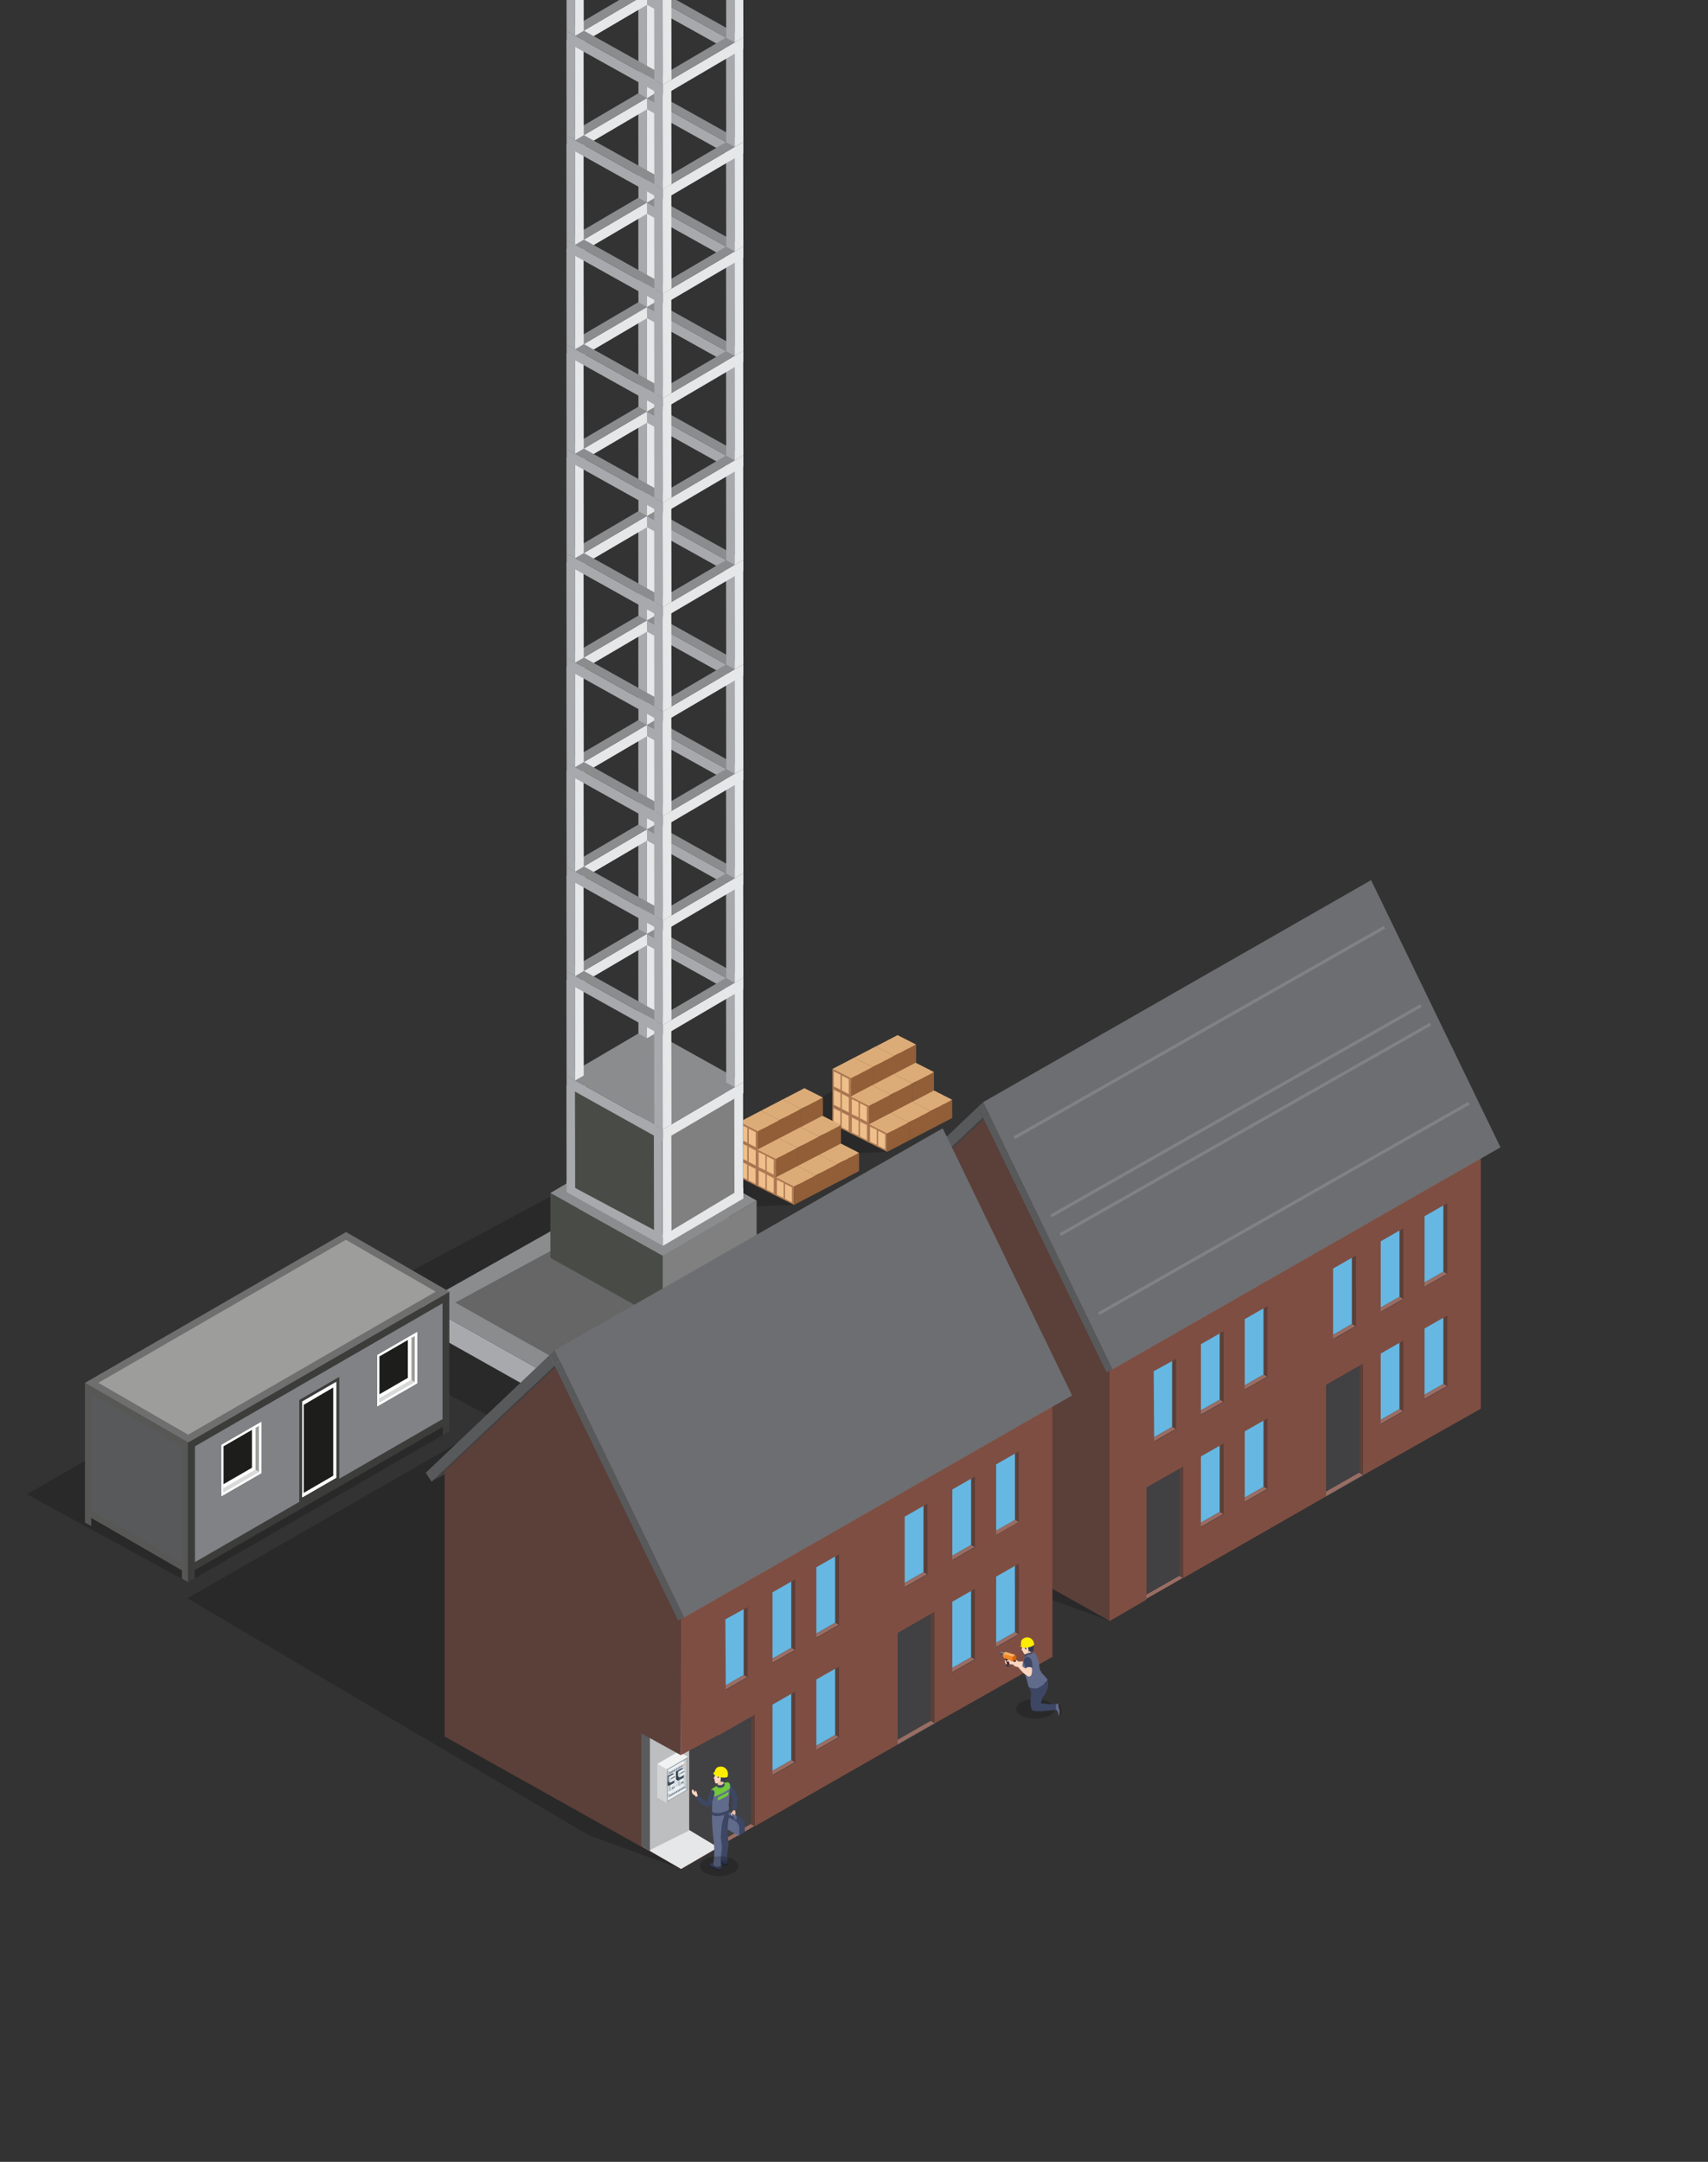 <?xml version="1.0" encoding="UTF-8"?><svg xmlns="http://www.w3.org/2000/svg" xmlns:xlink="http://www.w3.org/1999/xlink" viewBox="0 0 992 1255"><rect x="0" y="0" width="992" height="1255" fill="#333333" stroke="none"/><defs><style>.cls-1{fill:#72c73d;}.cls-2{fill:#2f2720;}.cls-3{fill:#414e5f;}.cls-4,.cls-5,.cls-6,.cls-7,.cls-8,.cls-9,.cls-10,.cls-11,.cls-12{fill-rule:evenodd;}.cls-4,.cls-13{fill:#808285;}.cls-5,.cls-14{fill:#58595b;}.cls-6{fill:#1d1d1b;}.cls-15,.cls-16,.cls-17,.cls-18{opacity:.5;}.cls-15,.cls-19{fill:#bbc2c6;}.cls-20{stroke-width:.54px;}.cls-20,.cls-21{fill:#5a5b5d;stroke:#5a5b5d;}.cls-22{fill:#717b74;}.cls-23,.cls-16{fill:#eef5f9;}.cls-24{fill:#4a2727;}.cls-25{fill:#494949;}.cls-26{fill:#f0892c;}.cls-27{fill:#7e7e7e;}.cls-28{fill:#ae7a54;}.cls-29{fill:#d96200;}.cls-30{fill:url(#_Áåçûìÿííûé_ãðàäèåíò_30-3);}.cls-7{fill:#fff;}.cls-31{fill:#606060;}.cls-32{fill:url(#_Áåçûìÿííûé_ãðàäèåíò_30-2);}.cls-33{fill:#3d4663;}.cls-34{fill:#5b3f39;}.cls-35{fill:#7f4e42;}.cls-36{fill:#9b6842;}.cls-37{fill:#4c4c4c;}.cls-38{fill:#323a54;}.cls-8{fill:#9d9d9c;}.cls-21{stroke-width:.56px;}.cls-39{fill:#e2e2e2;}.cls-40{fill:#fcc7aa;}.cls-41,.cls-17{fill:#29333f;}.cls-42{fill:#1a2033;}.cls-43{fill:#6a6a6a;}.cls-9{fill:#3c3c3b;}.cls-44{fill:#99a7ad;}.cls-45,.cls-46{fill:#f1f2f2;}.cls-47{fill:#8a8c8e;}.cls-48{fill:#bcbec0;}.cls-49{fill:#915e37;}.cls-50{isolation:isolate;}.cls-51{fill:#6d6e71;}.cls-52{fill:#c4c4c4;}.cls-53{fill:#66b8e2;}.cls-54{fill:#454545;}.cls-55{fill:#2f384f;}.cls-56{fill:#666;}.cls-57{fill:#eebf8a;}.cls-58{fill:#ff6407;}.cls-59{fill:#dcac78;}.cls-60{fill:#ffae5e;}.cls-61,.cls-46{opacity:.2;}.cls-61,.cls-46,.cls-62{mix-blend-mode:multiply;}.cls-63{fill:#a7a9ac;}.cls-10{fill:#dadada;}.cls-64{fill:#ffa76c;}.cls-65{fill:#6d6d6d;}.cls-66{fill:url(#_Áåçûìÿííûé_ãðàäèåíò_41);}.cls-67{fill:#364f91;}.cls-68{fill:#999;}.cls-11{fill:#706f6f;}.cls-69{fill:#996d64;}.cls-70{fill:#edc1a6;}.cls-71{fill:#ff882b;}.cls-72,.cls-18{fill:#5b6879;}.cls-62{fill:#fad3be;}.cls-73{fill:#b3b3b3;}.cls-74{fill:#414042;}.cls-75{fill:url(#_Áåçûìÿííûé_ãðàäèåíò_1258);}.cls-76{fill:gray;}.cls-77{fill:#feed00;}.cls-78{fill:#fbd5bf;}.cls-79{fill:#d4dbdf;}.cls-80{fill:#616b8c;}.cls-81{fill:#494b47;}.cls-82{fill:#e6e7e8;}.cls-12{fill:#575756;}.cls-83{fill:#d1d3d4;}.cls-84{fill:url(#_Áåçûìÿííûé_ãðàäèåíò_30);}</style><linearGradient id="_Áåçûìÿííûé_ãðàäèåíò_1258" x1="6394.27" y1="1787.09" x2="6397.08" y2="1787.09" gradientTransform="translate(-6038.4 499.03) rotate(-11.57)" gradientUnits="userSpaceOnUse"><stop offset=".02" stop-color="#292929"/><stop offset=".02" stop-color="#2b2b2b"/><stop offset=".53" stop-color="#2b2b2b"/><stop offset=".53" stop-color="#404040"/><stop offset=".63" stop-color="#404040"/><stop offset=".63" stop-color="#4f4f4f"/><stop offset=".9" stop-color="#4f4f4f"/><stop offset=".9" stop-color="#474747"/></linearGradient><linearGradient id="_Áåçûìÿííûé_ãðàäèåíò_41" x1="4190.03" y1="-2425.91" x2="4190.37" y2="-2425.91" gradientTransform="translate(-3045.45 4167.51) rotate(-71.57) scale(1 -1)" gradientUnits="userSpaceOnUse"><stop offset=".16" stop-color="#404040"/><stop offset=".16" stop-color="#636363"/><stop offset=".56" stop-color="#636363"/><stop offset=".56" stop-color="#707070"/><stop offset=".87" stop-color="#707070"/><stop offset=".87" stop-color="#616161"/></linearGradient><linearGradient id="_Áåçûìÿííûé_ãðàäèåíò_30" x1="4189.63" y1="-2426.63" x2="4190.62" y2="-2426.63" gradientTransform="translate(-3045.45 4167.51) rotate(-71.57) scale(1 -1)" gradientUnits="userSpaceOnUse"><stop offset=".16" stop-color="#383838"/><stop offset=".16" stop-color="#4f4f4f"/><stop offset=".56" stop-color="#4f4f4f"/><stop offset=".56" stop-color="#919191"/><stop offset=".87" stop-color="#919191"/><stop offset=".87" stop-color="#828282"/></linearGradient><linearGradient id="_Áåçûìÿííûé_ãðàäèåíò_30-2" x1="4189.34" y1="-2427.43" x2="4190.92" y2="-2427.43" xlink:href="#_Áåçûìÿííûé_ãðàäèåíò_30"/><linearGradient id="_Áåçûìÿííûé_ãðàäèåíò_30-3" x1="4189.14" y1="-2427.91" x2="4191.05" y2="-2427.91" xlink:href="#_Áåçûìÿííûé_ãðàäèåíò_30"/></defs><g class="cls-50"><g id="_x30_4_-_Back"><polygon class="cls-61" points="515.25 668.67 482.81 669.87 452.32 650.92 489.84 629.75 515.25 668.67"/><polygon class="cls-28" points="483.46 641.82 494.07 647.21 494.07 657.95 483.36 652.52 483.46 641.82"/><polygon class="cls-49" points="494.07 657.95 506.67 651.39 506.67 640.77 494.07 647.34 494.07 657.95"/><polygon class="cls-57" points="484.16 643.36 488.07 645.24 488.07 653.91 484.16 652.03 484.16 643.36"/><polygon class="cls-57" points="492.9 647.8 492.9 656.47 488.87 654.4 488.87 645.73 492.9 647.8"/><polygon class="cls-59" points="499.46 644.03 494.29 646.65 490.03 644.36 495.07 641.67 499.46 644.03"/><polygon class="cls-59" points="489.83 639.16 494.3 641.42 489.28 644.1 484.66 641.77 489.83 639.16"/><polygon class="cls-59" points="495.83 635.87 500.37 638.17 494.97 641.07 490.35 638.71 495.83 635.87"/><polygon class="cls-59" points="505.46 640.76 499.98 643.6 495.54 641.35 500.95 638.45 505.46 640.76"/><polygon class="cls-28" points="494.07 647.25 504.64 652.65 504.66 663.33 493.95 657.91 494.07 647.25"/><polygon class="cls-49" points="504.66 663.33 517.26 656.78 517.26 646.16 504.66 652.72 504.66 663.33"/><polygon class="cls-57" points="494.74 648.75 498.67 650.63 498.67 659.3 494.74 657.42 494.74 648.75"/><polygon class="cls-57" points="503.48 653.18 503.48 661.86 499.46 659.79 499.46 651.11 503.48 653.18"/><polygon class="cls-59" points="510.06 649.42 504.88 652.04 500.63 649.75 505.65 647.06 510.06 649.42"/><polygon class="cls-59" points="500.42 644.54 504.9 646.81 499.87 649.5 495.25 647.16 500.42 644.54"/><polygon class="cls-59" points="506.41 641.26 510.96 643.56 505.57 646.46 500.93 644.1 506.41 641.26"/><polygon class="cls-59" points="516.05 646.13 510.57 648.99 506.13 646.72 511.54 643.84 516.05 646.13"/><polygon class="cls-57" points="543.11 633.69 547.03 635.56 547.03 644.23 543.11 642.35 543.11 633.69"/><polygon class="cls-57" points="551.86 638.13 551.86 646.79 547.83 644.72 547.83 636.05 551.86 638.13"/><polygon class="cls-59" points="540.42 644.98 553.02 638.43 542.31 632.98 529.71 639.56 540.42 644.98"/><polygon class="cls-28" points="529.71 639.56 540.42 644.98 540.42 655.59 529.71 650.16 529.71 639.56"/><polygon class="cls-49" points="540.42 655.59 553.02 649.03 553.02 638.43 540.42 644.98 540.42 655.59"/><polygon class="cls-57" points="530.5 641 534.42 642.89 534.42 651.55 530.5 649.68 530.5 641"/><polygon class="cls-57" points="539.24 645.44 539.24 654.11 535.21 652.04 535.21 643.37 539.24 645.44"/><polygon class="cls-59" points="527.82 651.52 540.42 644.95 529.71 639.52 517.11 646.09 527.82 651.52"/><polygon class="cls-28" points="517.11 646.09 527.82 651.52 527.82 662.12 517.11 656.7 517.11 646.09"/><polygon class="cls-49" points="527.82 662.12 540.42 655.56 540.42 644.95 527.82 651.52 527.82 662.12"/><polygon class="cls-57" points="517.9 647.54 521.81 649.42 521.81 658.08 517.9 656.21 517.9 647.54"/><polygon class="cls-57" points="526.64 651.98 526.64 660.65 522.61 658.57 522.61 649.91 526.64 651.98"/><polygon class="cls-59" points="515.25 658.06 527.85 651.5 517.13 646.07 504.54 652.62 515.25 658.06"/><polygon class="cls-28" points="504.54 652.62 515.25 658.06 515.25 668.67 504.54 663.24 504.54 652.62"/><polygon class="cls-49" points="515.25 668.67 527.85 662.1 527.85 651.5 515.25 658.06 515.25 668.67"/><polygon class="cls-57" points="505.32 654.08 509.23 655.96 509.23 664.62 505.32 662.76 505.32 654.08"/><polygon class="cls-57" points="514.07 658.52 514.07 667.19 510.04 665.11 510.04 656.45 514.07 658.52"/><polygon class="cls-36" points="494.17 636.64 506.77 630.09 496.06 624.66 483.46 631.21 494.17 636.64"/><polygon class="cls-28" points="483.46 631.21 494.17 636.64 494.17 647.25 483.46 641.82 483.46 631.21"/><polygon class="cls-49" points="494.17 647.25 506.77 640.69 506.77 630.09 494.17 636.64 494.17 647.25"/><polygon class="cls-57" points="484.26 632.66 488.16 634.54 488.16 643.22 484.26 641.35 484.26 632.66"/><polygon class="cls-57" points="492.99 637.1 492.99 645.78 488.98 643.7 488.98 635.03 492.99 637.1"/><polygon class="cls-59" points="499.56 633.34 494.39 635.95 490.13 633.66 495.16 630.98 499.56 633.34"/><polygon class="cls-59" points="489.93 628.46 494.41 630.73 489.37 633.41 484.76 631.08 489.93 628.46"/><polygon class="cls-59" points="495.93 625.17 500.47 627.48 495.07 630.37 490.45 628.02 495.93 625.17"/><polygon class="cls-59" points="505.55 630.06 500.08 632.92 495.64 630.65 501.05 627.76 505.55 630.06"/><polygon class="cls-28" points="521.24 600.89 531.95 606.33 531.95 616.94 521.24 611.51 521.24 600.89"/><polygon class="cls-57" points="522.03 602.35 525.94 604.23 525.94 612.89 522.03 611.02 522.03 602.35"/><polygon class="cls-57" points="530.77 606.79 530.77 615.46 526.75 613.38 526.75 604.73 530.77 606.79"/><polygon class="cls-59" points="519.35 612.92 531.95 606.37 521.24 600.94 508.64 607.5 519.35 612.92"/><polygon class="cls-28" points="508.64 607.5 519.35 612.92 519.35 623.54 508.64 618.1 508.64 607.5"/><polygon class="cls-49" points="519.35 623.54 531.95 616.97 531.95 606.37 519.35 612.92 519.35 623.54"/><polygon class="cls-57" points="509.43 608.94 513.34 610.82 513.34 619.5 509.43 617.61 509.43 608.94"/><polygon class="cls-57" points="518.17 613.38 518.17 622.06 514.14 619.98 514.14 611.31 518.17 613.38"/><polygon class="cls-59" points="506.74 619.45 519.35 612.89 508.64 607.46 496.04 614.03 506.74 619.45"/><polygon class="cls-28" points="496.04 614.03 506.74 619.45 506.74 630.07 496.04 624.64 496.04 614.03"/><polygon class="cls-49" points="506.74 630.07 519.35 623.51 519.35 612.89 506.74 619.45 506.74 630.07"/><polygon class="cls-57" points="496.83 615.48 500.74 617.36 500.74 626.03 496.83 624.15 496.83 615.48"/><polygon class="cls-57" points="505.57 619.92 505.57 628.59 501.55 626.52 501.55 617.84 505.57 619.92"/><polygon class="cls-59" points="494.17 626 506.77 619.45 496.06 614.01 483.46 620.57 494.17 626"/><polygon class="cls-28" points="483.46 620.57 494.17 626 494.17 636.61 483.46 631.18 483.46 620.57"/><polygon class="cls-49" points="494.17 636.61 506.77 630.05 506.77 619.45 494.17 626 494.17 636.61"/><polygon class="cls-57" points="484.26 622.02 488.16 623.9 488.16 632.57 484.26 630.69 484.26 622.02"/><polygon class="cls-57" points="492.99 626.46 492.99 635.14 488.98 633.06 488.98 624.39 492.99 626.46"/><polygon class="cls-28" points="531.71 616.93 542.42 622.36 542.42 632.97 531.71 627.54 531.71 616.93"/><polygon class="cls-57" points="532.51 618.38 536.41 620.26 536.41 628.93 532.51 627.05 532.51 618.38"/><polygon class="cls-57" points="541.24 622.82 541.24 631.49 537.22 629.42 537.22 620.75 541.24 622.82"/><polygon class="cls-59" points="529.82 628.95 542.42 622.39 531.71 616.95 519.11 623.52 529.82 628.95"/><polygon class="cls-28" points="519.11 623.52 529.82 628.95 529.82 639.57 519.11 634.13 519.11 623.52"/><polygon class="cls-49" points="529.82 639.57 542.42 633 542.42 622.39 529.82 628.95 529.82 639.57"/><polygon class="cls-57" points="519.91 624.98 523.81 626.85 523.81 635.52 519.91 633.65 519.91 624.98"/><polygon class="cls-57" points="528.64 629.42 528.64 638.08 524.62 636.01 524.62 627.34 528.64 629.42"/><polygon class="cls-59" points="517.23 635.48 529.82 628.93 519.11 623.49 506.51 630.05 517.23 635.48"/><polygon class="cls-28" points="506.51 630.05 517.23 635.48 517.23 646.09 506.51 640.66 506.51 630.05"/><polygon class="cls-49" points="517.23 646.09 529.82 639.53 529.82 628.93 517.23 635.48 517.23 646.09"/><polygon class="cls-57" points="507.3 631.5 511.21 633.39 511.21 642.05 507.3 640.17 507.3 631.5"/><polygon class="cls-57" points="516.05 635.94 516.05 644.62 512.02 642.55 512.02 633.87 516.05 635.94"/><polygon class="cls-59" points="504.64 642.03 517.25 635.47 506.53 630.03 493.93 636.6 504.64 642.03"/><polygon class="cls-28" points="493.93 636.6 504.64 642.03 504.64 652.65 493.93 647.21 493.93 636.6"/><polygon class="cls-49" points="504.64 652.65 517.25 646.08 517.25 635.47 504.64 642.03 504.64 652.65"/><polygon class="cls-57" points="494.72 638.06 498.64 639.93 498.64 648.6 494.72 646.72 494.72 638.06"/><polygon class="cls-57" points="503.47 642.48 503.47 651.16 499.44 649.09 499.44 640.42 503.47 642.48"/><polygon class="cls-61" points="461.15 699.47 428.71 700.67 398.22 681.72 435.74 660.55 461.15 699.47"/><polygon class="cls-28" points="429.36 672.62 439.97 678 439.97 688.75 429.26 683.32 429.36 672.62"/><polygon class="cls-49" points="439.97 688.75 452.57 682.18 452.57 671.57 439.97 678.14 439.97 688.75"/><polygon class="cls-57" points="430.06 674.16 433.96 676.04 433.96 684.7 430.06 682.83 430.06 674.16"/><polygon class="cls-57" points="438.79 678.6 438.79 687.27 434.77 685.2 434.77 676.53 438.79 678.6"/><polygon class="cls-59" points="445.36 674.83 440.19 677.45 435.93 675.16 440.96 672.47 445.36 674.83"/><polygon class="cls-59" points="435.73 669.96 440.2 672.21 435.18 674.9 430.56 672.57 435.73 669.96"/><polygon class="cls-59" points="441.73 666.67 446.27 668.97 440.87 671.87 436.25 669.51 441.73 666.67"/><polygon class="cls-59" points="451.35 671.56 445.88 674.4 441.44 672.15 446.85 669.25 451.35 671.56"/><polygon class="cls-28" points="439.97 678.05 450.54 683.44 450.56 694.13 439.85 688.71 439.97 678.05"/><polygon class="cls-49" points="450.56 694.13 463.16 687.58 463.16 676.96 450.56 683.51 450.56 694.13"/><polygon class="cls-57" points="440.64 679.55 444.56 681.43 444.56 690.1 440.64 688.22 440.64 679.55"/><polygon class="cls-57" points="449.38 683.98 449.38 692.66 445.36 690.59 445.36 681.9 449.38 683.98"/><polygon class="cls-59" points="455.95 680.22 450.78 682.84 446.52 680.55 451.55 677.86 455.95 680.22"/><polygon class="cls-59" points="446.31 675.34 450.79 677.61 445.77 680.29 441.15 677.96 446.31 675.34"/><polygon class="cls-59" points="452.31 672.06 456.86 674.36 451.47 677.26 446.83 674.9 452.31 672.06"/><polygon class="cls-59" points="461.95 676.93 456.46 679.79 452.03 677.52 457.44 674.64 461.95 676.93"/><polygon class="cls-57" points="489.01 664.49 492.93 666.36 492.93 675.03 489.01 673.15 489.01 664.49"/><polygon class="cls-57" points="497.76 668.93 497.76 677.59 493.72 675.52 493.72 666.85 497.76 668.93"/><polygon class="cls-59" points="486.32 675.78 498.92 669.23 488.21 663.78 475.61 670.36 486.32 675.78"/><polygon class="cls-28" points="475.61 670.36 486.32 675.78 486.32 686.39 475.61 680.96 475.61 670.36"/><polygon class="cls-49" points="486.32 686.39 498.92 679.83 498.92 669.23 486.32 675.78 486.32 686.39"/><polygon class="cls-57" points="476.39 671.8 480.31 673.69 480.31 682.35 476.39 680.48 476.39 671.8"/><polygon class="cls-57" points="485.14 676.24 485.14 684.91 481.11 682.84 481.11 674.17 485.14 676.24"/><polygon class="cls-59" points="473.72 682.32 486.32 675.75 475.61 670.32 463.01 676.88 473.72 682.32"/><polygon class="cls-28" points="463.01 676.88 473.72 682.32 473.72 692.92 463.01 687.5 463.01 676.88"/><polygon class="cls-49" points="473.72 692.92 486.32 686.36 486.32 675.75 473.72 682.32 473.72 692.92"/><polygon class="cls-57" points="463.8 678.34 467.71 680.22 467.71 688.88 463.8 687.01 463.8 678.34"/><polygon class="cls-57" points="472.54 682.78 472.54 691.45 468.51 689.37 468.51 680.71 472.54 682.78"/><polygon class="cls-59" points="461.15 688.86 473.75 682.3 463.03 676.87 450.43 683.42 461.15 688.86"/><polygon class="cls-28" points="450.43 683.42 461.15 688.86 461.15 699.47 450.43 694.04 450.43 683.42"/><polygon class="cls-49" points="461.15 699.47 473.75 692.9 473.75 682.3 461.15 688.86 461.15 699.47"/><polygon class="cls-57" points="451.22 684.88 455.13 686.76 455.13 695.42 451.22 693.56 451.22 684.88"/><polygon class="cls-57" points="459.97 689.32 459.97 697.99 455.94 695.91 455.94 687.25 459.97 689.32"/><polygon class="cls-36" points="440.07 667.44 452.67 660.89 441.96 655.45 429.36 662.01 440.07 667.44"/><polygon class="cls-28" points="429.36 662.01 440.07 667.44 440.07 678.05 429.36 672.62 429.36 662.01"/><polygon class="cls-49" points="440.07 678.05 452.67 671.49 452.67 660.89 440.07 667.44 440.07 678.05"/><polygon class="cls-57" points="430.16 663.46 434.06 665.34 434.06 674.02 430.16 672.15 430.16 663.46"/><polygon class="cls-57" points="438.89 667.9 438.89 676.58 434.87 674.5 434.87 665.83 438.89 667.9"/><polygon class="cls-59" points="445.46 664.14 440.29 666.75 436.03 664.46 441.06 661.78 445.46 664.14"/><polygon class="cls-59" points="435.83 659.26 440.31 661.53 435.27 664.21 430.66 661.88 435.83 659.26"/><polygon class="cls-59" points="441.83 655.97 446.37 658.28 440.96 661.17 436.34 658.82 441.83 655.97"/><polygon class="cls-59" points="451.45 660.86 445.98 663.72 441.54 661.45 446.94 658.56 451.45 660.86"/><polygon class="cls-28" points="467.14 631.69 477.85 637.13 477.85 647.74 467.14 642.31 467.14 631.69"/><polygon class="cls-57" points="467.93 633.15 471.84 635.03 471.84 643.69 467.93 641.82 467.93 633.15"/><polygon class="cls-57" points="476.67 637.59 476.67 646.26 472.64 644.18 472.64 635.53 476.67 637.59"/><polygon class="cls-59" points="465.25 643.72 477.85 637.17 467.14 631.74 454.54 638.3 465.25 643.72"/><polygon class="cls-28" points="454.54 638.3 465.25 643.72 465.25 654.33 454.54 648.9 454.54 638.3"/><polygon class="cls-49" points="465.25 654.33 477.85 647.77 477.85 637.17 465.25 643.72 465.25 654.33"/><polygon class="cls-57" points="455.33 639.74 459.24 641.62 459.24 650.3 455.33 648.41 455.33 639.74"/><polygon class="cls-57" points="464.07 644.18 464.07 652.86 460.04 650.78 460.04 642.11 464.07 644.18"/><polygon class="cls-59" points="452.64 650.25 465.25 643.69 454.54 638.26 441.94 644.83 452.64 650.25"/><polygon class="cls-28" points="441.94 644.83 452.64 650.25 452.64 660.87 441.94 655.44 441.94 644.83"/><polygon class="cls-49" points="452.64 660.87 465.25 654.31 465.25 643.69 452.64 650.25 452.64 660.87"/><polygon class="cls-57" points="442.73 646.28 446.64 648.16 446.64 656.83 442.73 654.95 442.73 646.28"/><polygon class="cls-57" points="451.47 650.72 451.47 659.39 447.45 657.32 447.45 648.64 451.47 650.72"/><polygon class="cls-59" points="440.07 656.8 452.67 650.25 441.96 644.81 429.36 651.37 440.07 656.8"/><polygon class="cls-28" points="429.36 651.37 440.07 656.8 440.07 667.41 429.36 661.98 429.36 651.37"/><polygon class="cls-49" points="440.07 667.41 452.67 660.85 452.67 650.25 440.07 656.8 440.07 667.41"/><polygon class="cls-57" points="430.16 652.82 434.06 654.7 434.06 663.37 430.16 661.49 430.16 652.82"/><polygon class="cls-57" points="438.89 657.26 438.89 665.94 434.87 663.86 434.87 655.19 438.89 657.26"/><polygon class="cls-28" points="477.61 647.73 488.32 653.16 488.32 663.77 477.61 658.34 477.61 647.73"/><polygon class="cls-57" points="478.41 649.18 482.31 651.06 482.31 659.73 478.41 657.85 478.41 649.18"/><polygon class="cls-57" points="487.14 653.62 487.14 662.29 483.12 660.22 483.12 651.55 487.14 653.62"/><polygon class="cls-59" points="475.72 659.75 488.32 653.19 477.61 647.75 465.01 654.32 475.72 659.75"/><polygon class="cls-28" points="465.01 654.32 475.72 659.75 475.72 670.37 465.01 664.93 465.01 654.32"/><polygon class="cls-49" points="475.72 670.37 488.32 663.8 488.32 653.19 475.72 659.75 475.72 670.37"/><polygon class="cls-57" points="465.8 655.78 469.71 657.65 469.71 666.32 465.8 664.44 465.8 655.78"/><polygon class="cls-57" points="474.54 660.22 474.54 668.88 470.52 666.81 470.52 658.14 474.54 660.22"/><polygon class="cls-59" points="463.12 666.28 475.72 659.73 465.01 654.29 452.4 660.85 463.12 666.28"/><polygon class="cls-28" points="452.4 660.85 463.12 666.28 463.12 676.89 452.4 671.46 452.4 660.85"/><polygon class="cls-49" points="463.12 676.89 475.72 670.33 475.72 659.73 463.12 666.28 463.12 676.89"/><polygon class="cls-57" points="453.2 662.3 457.11 664.19 457.11 672.85 453.2 670.97 453.2 662.3"/><polygon class="cls-57" points="461.95 666.74 461.95 675.42 457.91 673.35 457.91 664.67 461.95 666.74"/><polygon class="cls-59" points="450.54 672.83 463.14 666.26 452.43 660.83 439.83 667.4 450.54 672.83"/><polygon class="cls-28" points="439.83 667.4 450.54 672.83 450.54 683.44 439.83 678.01 439.83 667.4"/><polygon class="cls-49" points="450.54 683.44 463.14 676.88 463.14 666.26 450.54 672.83 450.54 683.44"/><polygon class="cls-57" points="440.62 668.85 444.54 670.73 444.54 679.4 440.62 677.52 440.62 668.85"/><polygon class="cls-57" points="449.37 673.28 449.37 681.96 445.34 679.89 445.34 671.22 449.37 673.28"/><polygon class="cls-61" points="387.06 850.31 345.5 853.82 181.59 768.69 326.66 690.86 387.06 850.31"/><polygon class="cls-82" points="386.74 836.41 386.78 850.27 515.56 774.65 515.51 760.77 386.74 836.41"/><polygon class="cls-63" points="386.74 836.41 386.78 850.27 245.23 770.66 245.18 756.78 386.74 836.41"/><path class="cls-47" d="M515.51,760.77l-128.77,75.64-6.89-3.85-134.67-75.78,131.4-73.98,138.93,77.96Z"/><polygon class="cls-56" points="385.59 766.27 386.74 824.88 264.44 756.15 321.22 725.43 385.59 766.27"/><polygon class="cls-68" points="428.48 720.36 497.84 759.73 386.74 824.88 385.59 766.27 428.48 720.36"/><polygon class="cls-76" points="384.92 747.29 384.93 766.62 439.43 734.61 439.43 715.29 384.92 747.29"/><polygon class="cls-81" points="384.92 747.29 384.93 766.62 319.68 730.22 319.66 710.92 384.92 747.29"/><path class="cls-47" d="M439.43,715.29l-54.52,32-2.91-1.63-62.34-34.74,54.51-32,65.26,36.37Z"/><polygon class="cls-76" points="384.92 728.91 384.93 748.22 439.43 716.21 439.43 696.92 384.92 728.91"/><polygon class="cls-81" points="384.92 728.91 384.93 748.22 319.68 711.86 319.66 692.53 384.92 728.91"/><path class="cls-47" d="M439.43,696.92l-54.52,32-2.91-1.61-62.34-34.76,54.51-32,65.26,36.39Z"/><polygon class="cls-82" points="339.1 685.33 339.12 691.86 375.78 670.33 375.75 663.82 339.1 685.33"/><polygon class="cls-63" points="375.75 663.82 375.78 670.33 421.73 695.94 421.7 689.39 375.75 663.82"/><polygon class="cls-82" points="384.98 716.69 385 723.22 431.74 695.77 431.74 689.24 384.98 716.69"/><polygon class="cls-63" points="382.49 715.29 384.98 716.69 385 723.22 382.53 721.82 329.09 692.02 329.07 685.5 382.49 715.29"/><path class="cls-47" d="M431.74,689.24l-46.75,27.45-2.49-1.4-53.42-29.79,46.73-27.45,55.94,31.18ZM385.03,710.95l36.66-21.56-45.94-25.56-36.65,21.5,45.94,25.62h0Z"/><g class="cls-50"><polygon class="cls-63" points="421.68 633.79 421.77 689.45 426.74 692.19 426.65 636.57 421.68 633.79"/><polygon class="cls-76" points="388.27 659.7 388.36 715.36 431.74 689.28 431.65 633.64 388.27 659.7"/><polygon class="cls-67" points="421.68 633.79 426.65 636.57 431.65 633.64 426.68 630.85 421.68 633.79"/></g><g class="cls-50"><polygon class="cls-63" points="370.71 605.4 370.8 661.03 375.75 663.82 375.66 608.15 370.71 605.4"/><polygon class="cls-82" points="375.66 608.15 375.75 663.82 380.76 660.88 380.67 605.21 375.66 608.15"/><polygon class="cls-67" points="370.71 605.4 375.66 608.15 380.67 605.21 375.72 602.45 370.71 605.4"/></g><g class="cls-50"><polygon class="cls-81" points="332.72 632.25 333.28 689.22 384.98 716.75 384.9 661.09 332.72 632.25"/><polygon class="cls-82" points="384.9 661.09 384.98 718.17 389.98 715.24 389.9 658.15 384.9 661.09"/><polygon class="cls-82" points="426.49 636.35 426.57 693.42 431.58 690.5 431.49 633.4 426.49 636.35"/><polygon class="cls-67" points="379.93 658.33 384.9 661.09 389.9 658.15 384.92 655.4 379.93 658.33"/></g><g class="cls-50"><polygon class="cls-63" points="328.97 629.91 329.07 687.3 334.05 690.06 333.94 632.66 328.97 629.91"/><polygon class="cls-63" points="379.75 658.21 379.85 715.62 384.81 718.39 384.72 661 379.75 658.21"/><polygon class="cls-67" points="328.97 629.91 333.94 632.66 338.94 629.72 333.97 626.96 328.97 629.91"/></g><polygon class="cls-82" points="339.1 624.27 339.12 630.82 375.78 609.28 375.75 602.74 339.1 624.27"/><polygon class="cls-63" points="375.75 602.74 375.78 609.28 421.73 634.88 421.7 628.34 375.75 602.74"/><polygon class="cls-82" points="384.98 655.61 385 662.15 431.74 634.71 431.74 628.18 384.98 655.61"/><polygon class="cls-63" points="382.49 654.23 384.98 655.61 385 662.15 382.53 660.75 329.09 630.97 329.07 624.45 382.49 654.23"/><path class="cls-47" d="M431.74,628.18l-46.75,27.43-2.49-1.38-53.42-29.79,46.73-27.45,55.94,31.18Z"/><g class="cls-50"><polygon class="cls-63" points="421.68 572.73 421.77 628.38 426.74 631.14 426.65 575.49 421.68 572.73"/><polygon class="cls-82" points="426.65 575.49 426.74 631.14 431.74 628.21 431.65 572.56 426.65 575.49"/><polygon class="cls-67" points="421.68 572.73 426.65 575.49 431.65 572.56 426.68 569.79 421.68 572.73"/></g><g class="cls-50"><polygon class="cls-63" points="370.71 544.34 370.8 599.98 375.75 602.74 375.66 547.09 370.71 544.34"/><polygon class="cls-82" points="375.66 547.09 375.75 602.74 380.76 599.8 380.67 544.16 375.66 547.09"/><polygon class="cls-67" points="370.71 544.34 375.66 547.09 380.67 544.16 375.72 541.4 370.71 544.34"/></g><g class="cls-50"><polygon class="cls-63" points="379.93 597.27 380.02 652.92 384.98 655.67 384.9 600.03 379.93 597.27"/><polygon class="cls-82" points="384.9 600.03 384.98 655.67 389.98 652.76 389.9 597.09 384.9 600.03"/><polygon class="cls-67" points="379.93 597.27 384.9 600.03 389.9 597.09 384.92 594.33 379.93 597.27"/></g><g class="cls-50"><polygon class="cls-63" points="328.97 568.82 329.07 624.49 334.05 627.25 333.94 571.58 328.97 568.82"/><polygon class="cls-82" points="333.94 571.58 334.05 627.25 339.04 624.32 338.94 568.68 333.94 571.58"/><polygon class="cls-67" points="328.97 568.82 333.94 571.58 338.94 568.68 333.97 565.92 328.97 568.82"/></g><polygon class="cls-82" points="339.1 563.62 339.12 570.15 375.78 548.6 375.75 542.09 339.1 563.62"/><polygon class="cls-63" points="375.75 542.09 375.78 548.6 421.73 574.23 421.7 567.7 375.75 542.09"/><polygon class="cls-82" points="384.98 594.98 385 601.51 431.74 574.04 431.74 567.51 384.98 594.98"/><polygon class="cls-63" points="382.49 593.58 384.98 594.98 385 601.51 382.53 600.1 329.09 570.31 329.07 563.79 382.49 593.58"/><path class="cls-47" d="M431.74,567.51l-46.75,27.46-2.49-1.4-53.42-29.79,46.73-27.44,55.94,31.16ZM385.03,589.24l36.66-21.53-45.94-25.61-36.65,21.53,45.94,25.62h0Z"/><g class="cls-50"><polygon class="cls-63" points="421.68 512.09 421.77 567.76 426.74 570.51 426.65 514.85 421.68 512.09"/><polygon class="cls-82" points="426.65 514.85 426.74 570.51 431.74 567.58 431.65 511.91 426.65 514.85"/><polygon class="cls-67" points="421.68 512.09 426.65 514.85 431.65 511.91 426.68 509.15 421.68 512.09"/></g><g class="cls-50"><polygon class="cls-63" points="370.71 483.69 370.8 539.33 375.75 542.09 375.66 486.44 370.71 483.69"/><polygon class="cls-82" points="375.66 486.44 375.75 542.09 380.76 539.18 380.67 483.5 375.66 486.44"/><polygon class="cls-67" points="370.71 483.69 375.66 486.44 380.67 483.5 375.72 480.73 370.71 483.69"/></g><g class="cls-50"><polygon class="cls-63" points="379.93 536.61 380.02 592.29 384.98 595.03 384.9 539.37 379.93 536.61"/><polygon class="cls-82" points="384.9 539.37 384.98 595.03 389.98 592.12 389.9 536.46 384.9 539.37"/><polygon class="cls-67" points="379.93 536.61 384.9 539.37 389.9 536.46 384.92 533.69 379.93 536.61"/></g><g class="cls-50"><polygon class="cls-63" points="328.97 508.2 329.07 563.84 334.05 566.63 333.94 510.96 328.97 508.2"/><polygon class="cls-82" points="333.94 510.96 334.05 566.63 339.04 563.67 338.94 508.01 333.94 510.96"/><polygon class="cls-67" points="328.97 508.2 333.94 510.96 338.94 508.01 333.97 505.25 328.97 508.2"/></g><polygon class="cls-82" points="339.1 502.97 339.12 509.51 375.78 487.98 375.75 481.44 339.1 502.97"/><polygon class="cls-63" points="375.75 481.44 375.78 487.98 421.73 513.57 421.7 507.06 375.75 481.44"/><polygon class="cls-82" points="384.98 534.32 385 540.86 431.74 513.42 431.74 506.88 384.98 534.32"/><polygon class="cls-63" points="382.49 532.94 384.98 534.32 385 540.86 382.53 539.46 329.09 509.68 329.07 503.15 382.49 532.94"/><path class="cls-47" d="M431.74,506.88l-46.75,27.44-2.49-1.38-53.42-29.8,46.73-27.44,55.94,31.18ZM385.03,528.59l36.66-21.53-45.94-25.61-36.65,21.52,45.94,25.62h0Z"/><g class="cls-50"><polygon class="cls-63" points="421.68 451.43 421.77 507.08 426.74 509.87 426.65 454.19 421.68 451.43"/><polygon class="cls-82" points="426.65 454.19 426.74 509.87 431.74 506.92 431.65 451.27 426.65 454.19"/><polygon class="cls-67" points="421.68 451.43 426.65 454.19 431.65 451.27 426.68 448.5 421.68 451.43"/></g><g class="cls-50"><polygon class="cls-63" points="370.71 423.04 370.8 478.68 375.75 481.46 375.66 425.82 370.71 423.04"/><polygon class="cls-82" points="375.66 425.82 375.75 481.46 380.76 478.53 380.67 422.86 375.66 425.82"/><polygon class="cls-67" points="370.71 423.04 375.66 425.82 380.67 422.86 375.72 420.09 370.71 423.04"/></g><g class="cls-50"><polygon class="cls-63" points="379.93 475.97 380.02 531.61 384.98 534.4 384.9 478.74 379.93 475.97"/><polygon class="cls-82" points="384.9 478.74 384.98 534.4 389.98 531.45 389.9 475.82 384.9 478.74"/><polygon class="cls-67" points="379.93 475.97 384.9 478.74 389.9 475.82 384.92 473.03 379.93 475.97"/></g><g class="cls-50"><polygon class="cls-63" points="328.97 447.52 329.07 503.19 334.05 505.98 333.94 450.3 328.97 447.52"/><polygon class="cls-82" points="333.94 450.3 334.05 505.98 339.04 503.03 338.94 447.38 333.94 450.3"/><polygon class="cls-67" points="328.97 447.52 333.94 450.3 338.94 447.38 333.97 444.61 328.97 447.52"/></g><polygon class="cls-82" points="339.1 442.34 339.12 448.88 375.78 427.35 375.75 420.81 339.1 442.34"/><polygon class="cls-63" points="375.75 420.81 375.78 427.35 421.73 452.94 421.7 446.41 375.75 420.81"/><polygon class="cls-82" points="384.98 473.67 385 480.22 431.74 452.78 431.74 446.25 384.98 473.67"/><polygon class="cls-63" points="382.49 472.3 384.98 473.67 385 480.22 382.53 478.81 329.09 449.03 329.07 442.49 382.49 472.3"/><path class="cls-47" d="M431.74,446.25l-46.75,27.42-2.49-1.37-53.42-29.8,46.73-27.43,55.94,31.18ZM385.03,467.94l36.66-21.53-45.94-25.6-36.65,21.53,45.94,25.6h0Z"/><g class="cls-50"><polygon class="cls-63" points="421.68 390.8 421.77 446.46 426.74 449.22 426.65 393.56 421.68 390.8"/><polygon class="cls-82" points="426.65 393.56 426.74 449.22 431.74 446.27 431.65 390.63 426.65 393.56"/><polygon class="cls-67" points="421.68 390.8 426.65 393.56 431.65 390.63 426.68 387.85 421.68 390.8"/></g><g class="cls-50"><polygon class="cls-63" points="370.71 362.4 370.8 418.05 375.75 420.83 375.66 365.15 370.71 362.4"/><polygon class="cls-82" points="375.66 365.15 375.75 420.83 380.76 417.86 380.67 362.23 375.66 365.15"/><polygon class="cls-67" points="370.71 362.4 375.66 365.15 380.67 362.23 375.72 359.44 370.71 362.4"/></g><g class="cls-50"><polygon class="cls-63" points="379.93 415.34 380.02 470.98 384.98 473.74 384.9 418.1 379.93 415.34"/><polygon class="cls-82" points="384.9 418.1 384.98 473.74 389.98 470.81 389.9 415.16 384.9 418.1"/><polygon class="cls-67" points="379.93 415.34 384.9 418.1 389.9 415.16 384.92 412.4 379.93 415.34"/></g><g class="cls-50"><polygon class="cls-63" points="328.97 386.91 329.07 442.56 334.05 445.32 333.94 389.65 328.97 386.91"/><polygon class="cls-82" points="333.94 389.65 334.05 445.32 339.04 442.38 338.94 386.73 333.94 389.65"/><polygon class="cls-67" points="328.97 386.91 333.94 389.65 338.94 386.73 333.97 383.95 328.97 386.91"/></g><polygon class="cls-82" points="339.1 381.68 339.12 388.22 375.78 366.69 375.75 360.13 339.1 381.68"/><polygon class="cls-63" points="375.75 360.13 375.78 366.69 421.73 392.3 421.7 385.76 375.75 360.13"/><polygon class="cls-82" points="384.98 413.05 385 419.55 431.74 392.13 431.74 385.59 384.98 413.05"/><polygon class="cls-63" points="382.49 411.64 384.98 413.05 385 419.55 382.53 418.16 329.09 388.38 329.07 381.86 382.49 411.64"/><path class="cls-47" d="M431.74,385.59l-46.75,27.45-2.49-1.41-53.42-29.78,46.73-27.45,55.94,31.18ZM385.03,407.3l36.66-21.54-45.94-25.63-36.65,21.55,45.94,25.62h0Z"/><g class="cls-50"><polygon class="cls-63" points="421.68 330.15 421.77 385.79 426.74 388.55 426.65 332.91 421.68 330.15"/><polygon class="cls-82" points="426.65 332.91 426.74 388.55 431.74 385.65 431.65 329.99 426.65 332.91"/><polygon class="cls-67" points="421.68 330.15 426.65 332.91 431.65 329.99 426.68 327.21 421.68 330.15"/></g><g class="cls-50"><polygon class="cls-63" points="370.71 301.75 370.8 357.39 375.75 360.15 375.66 304.5 370.71 301.75"/><polygon class="cls-82" points="375.66 304.5 375.75 360.15 380.76 357.22 380.67 301.57 375.66 304.5"/><polygon class="cls-67" points="370.71 301.75 375.66 304.5 380.67 301.57 375.72 298.81 370.71 301.75"/></g><g class="cls-50"><polygon class="cls-63" points="379.93 354.68 380.02 410.34 384.98 413.11 384.9 357.47 379.93 354.68"/><polygon class="cls-82" points="384.9 357.47 384.98 413.11 389.98 410.18 389.9 354.5 384.9 357.47"/><polygon class="cls-67" points="379.93 354.68 384.9 357.47 389.9 354.5 384.92 351.73 379.93 354.68"/></g><g class="cls-50"><polygon class="cls-63" points="328.97 326.26 329.07 381.89 334.05 384.66 333.94 329.02 328.97 326.26"/><polygon class="cls-82" points="333.94 329.02 334.05 384.66 339.04 381.75 338.94 326.08 333.94 329.02"/><polygon class="cls-67" points="328.97 326.26 333.94 329.02 338.94 326.08 333.97 323.32 328.97 326.26"/></g><polygon class="cls-82" points="339.1 321.06 339.12 327.56 375.78 306.05 375.75 299.52 339.1 321.06"/><polygon class="cls-63" points="375.75 299.52 375.78 306.05 421.73 331.64 421.7 325.13 375.75 299.52"/><polygon class="cls-82" points="384.98 352.39 385 358.92 431.74 331.49 431.74 324.95 384.98 352.39"/><polygon class="cls-63" points="382.49 350.99 384.98 352.39 385 358.92 382.53 357.54 329.09 327.75 329.07 321.22 382.49 350.99"/><path class="cls-47" d="M431.74,324.95l-46.75,27.45-2.49-1.4-53.42-29.77,46.73-27.45,55.94,31.18ZM385.03,346.66l36.66-21.52-45.94-25.61-36.65,21.53,45.94,25.6h0Z"/><g class="cls-50"><polygon class="cls-63" points="421.68 269.5 421.77 325.16 426.74 327.92 426.65 272.26 421.68 269.5"/><polygon class="cls-82" points="426.65 272.26 426.74 327.92 431.74 324.99 431.65 269.34 426.65 272.26"/><polygon class="cls-67" points="421.68 269.5 426.65 272.26 431.65 269.34 426.68 266.56 421.68 269.5"/></g><g class="cls-50"><polygon class="cls-63" points="370.71 241.09 370.8 296.74 375.75 299.52 375.66 243.85 370.71 241.09"/><polygon class="cls-82" points="375.66 243.85 375.75 299.52 380.76 296.57 380.67 240.92 375.66 243.85"/><polygon class="cls-67" points="370.71 241.09 375.66 243.85 380.67 240.92 375.72 238.16 370.71 241.09"/></g><g class="cls-50"><polygon class="cls-63" points="379.93 294.05 380.02 349.68 384.98 352.46 384.9 296.81 379.93 294.05"/><polygon class="cls-82" points="384.9 296.81 384.98 352.46 389.98 349.52 389.9 293.87 384.9 296.81"/><polygon class="cls-67" points="379.93 294.05 384.9 296.81 389.9 293.87 384.92 291.09 379.93 294.05"/></g><g class="cls-50"><polygon class="cls-63" points="328.97 265.61 329.07 321.25 334.05 324.01 333.94 268.36 328.97 265.61"/><polygon class="cls-82" points="333.94 268.36 334.05 324.01 339.04 321.1 338.94 265.43 333.94 268.36"/><polygon class="cls-67" points="328.97 265.61 333.94 268.36 338.94 265.43 333.97 262.67 328.97 265.61"/></g><polygon class="cls-82" points="339.1 260.4 339.12 266.92 375.78 245.38 375.75 238.85 339.1 260.4"/><polygon class="cls-63" points="375.75 238.85 375.78 245.38 421.73 270.99 421.7 264.47 375.75 238.85"/><polygon class="cls-82" points="384.98 291.74 385 298.29 431.74 270.83 431.74 264.29 384.98 291.74"/><polygon class="cls-63" points="382.49 290.37 384.98 291.74 385 298.29 382.53 296.9 329.09 267.1 329.07 260.58 382.49 290.37"/><path class="cls-47" d="M431.74,264.29l-46.75,27.45-2.49-1.37-53.42-29.79,46.73-27.45,55.94,31.16ZM385.03,286l36.66-21.53-45.94-25.61-36.65,21.55,45.94,25.6h0Z"/><g class="cls-50"><polygon class="cls-63" points="421.68 208.85 421.77 264.48 426.74 267.28 426.65 211.62 421.68 208.85"/><polygon class="cls-82" points="426.65 211.62 426.74 267.28 431.74 264.34 431.65 208.69 426.65 211.62"/><polygon class="cls-67" points="421.68 208.85 426.65 211.62 431.65 208.69 426.68 205.93 421.68 208.85"/></g><g class="cls-50"><polygon class="cls-63" points="370.71 180.47 370.8 236.12 375.75 238.88 375.66 183.23 370.71 180.47"/><polygon class="cls-82" points="375.66 183.23 375.75 238.88 380.76 235.93 380.67 180.29 375.66 183.23"/><polygon class="cls-67" points="370.71 180.47 375.66 183.23 380.67 180.29 375.72 177.5 370.71 180.47"/></g><g class="cls-50"><polygon class="cls-63" points="379.93 233.38 380.02 289.04 384.98 291.8 384.9 236.14 379.93 233.38"/><polygon class="cls-82" points="384.9 236.14 384.98 291.8 389.98 288.87 389.9 233.22 384.9 236.14"/><polygon class="cls-67" points="379.93 233.38 384.9 236.14 389.9 233.22 384.92 230.44 379.93 233.38"/></g><g class="cls-50"><polygon class="cls-63" points="328.97 204.96 329.07 260.62 334.05 263.37 333.94 207.74 328.97 204.96"/><polygon class="cls-82" points="333.94 207.74 334.05 263.37 339.04 260.45 338.94 204.8 333.94 207.74"/><polygon class="cls-67" points="328.97 204.96 333.94 207.74 338.94 204.8 333.97 202.02 328.97 204.96"/></g><polygon class="cls-82" points="339.1 199.73 339.12 206.26 375.78 184.71 375.75 178.2 339.1 199.73"/><polygon class="cls-63" points="375.75 178.2 375.78 184.71 421.73 210.34 421.7 203.81 375.75 178.2"/><polygon class="cls-82" points="384.98 231.08 385 237.62 431.74 210.15 431.74 203.62 384.98 231.08"/><polygon class="cls-63" points="382.49 229.69 384.98 231.08 385 237.62 382.53 236.21 329.09 206.42 329.07 199.9 382.49 229.69"/><path class="cls-47" d="M431.74,203.62l-46.75,27.46-2.49-1.4-53.42-29.79,46.73-27.44,55.94,31.16ZM385.03,225.35l36.66-21.53-45.94-25.61-36.65,21.53,45.94,25.62h0Z"/><g class="cls-50"><polygon class="cls-63" points="421.68 148.19 421.77 203.86 426.74 206.62 426.65 150.95 421.68 148.19"/><polygon class="cls-82" points="426.65 150.95 426.74 206.62 431.74 203.69 431.65 148.02 426.65 150.95"/><polygon class="cls-67" points="421.68 148.19 426.65 150.95 431.65 148.02 426.68 145.26 421.68 148.19"/></g><g class="cls-50"><polygon class="cls-63" points="370.71 119.79 370.8 175.44 375.75 178.2 375.66 122.55 370.71 119.79"/><polygon class="cls-82" points="375.66 122.55 375.75 178.2 380.76 175.29 380.67 119.61 375.66 122.55"/><polygon class="cls-67" points="370.71 119.79 375.66 122.55 380.67 119.61 375.72 116.84 370.71 119.79"/></g><g class="cls-50"><polygon class="cls-63" points="379.93 172.72 380.02 228.4 384.98 231.13 384.9 175.48 379.93 172.72"/><polygon class="cls-82" points="384.9 175.48 384.98 231.13 389.98 228.22 389.9 172.57 384.9 175.48"/><polygon class="cls-67" points="379.93 172.72 384.9 175.48 389.9 172.57 384.92 169.79 379.93 172.72"/></g><g class="cls-50"><polygon class="cls-63" points="328.97 144.31 329.07 199.95 334.05 202.74 333.94 147.06 328.97 144.31"/><polygon class="cls-82" points="333.94 147.06 334.05 202.74 339.04 199.77 338.94 144.12 333.94 147.06"/><polygon class="cls-67" points="328.97 144.31 333.94 147.06 338.94 144.12 333.97 141.36 328.97 144.31"/></g><polygon class="cls-82" points="339.1 139.08 339.12 145.62 375.78 124.09 375.75 117.55 339.1 139.08"/><polygon class="cls-63" points="375.75 117.55 375.78 124.09 421.73 149.68 421.7 143.17 375.75 117.55"/><polygon class="cls-82" points="384.98 170.43 385 176.97 431.74 149.53 431.74 142.99 384.98 170.43"/><polygon class="cls-63" points="382.49 169.05 384.98 170.43 385 176.97 382.53 175.57 329.09 145.79 329.07 139.25 382.49 169.05"/><path class="cls-47" d="M431.74,142.99l-46.75,27.44-2.49-1.38-53.42-29.8,46.73-27.44,55.94,31.18ZM385.03,164.7l36.66-21.53-45.94-25.61-36.65,21.52,45.94,25.62h0Z"/><g class="cls-50"><polygon class="cls-63" points="421.68 87.54 421.77 143.19 426.74 145.98 426.65 90.3 421.68 87.54"/><polygon class="cls-82" points="426.65 90.3 426.74 145.98 431.74 143.03 431.65 87.38 426.65 90.3"/><polygon class="cls-67" points="421.68 87.54 426.65 90.3 431.65 87.38 426.68 84.6 421.68 87.54"/></g><g class="cls-50"><polygon class="cls-63" points="370.71 59.15 370.8 114.79 375.75 117.57 375.66 61.93 370.71 59.15"/><polygon class="cls-82" points="375.66 61.93 375.75 117.57 380.76 114.63 380.67 58.97 375.66 61.93"/><polygon class="cls-67" points="370.71 59.15 375.66 61.93 380.67 58.97 375.72 56.2 370.71 59.15"/></g><g class="cls-50"><polygon class="cls-63" points="379.93 112.08 380.02 167.72 384.98 170.51 384.9 114.85 379.93 112.08"/><polygon class="cls-82" points="384.9 114.85 384.98 170.51 389.98 167.56 389.9 111.93 384.9 114.85"/><polygon class="cls-67" points="379.93 112.08 384.9 114.85 389.9 111.93 384.92 109.14 379.93 112.08"/></g><g class="cls-50"><polygon class="cls-63" points="328.97 83.63 329.07 139.3 334.05 142.09 333.94 86.41 328.97 83.63"/><polygon class="cls-82" points="333.94 86.41 334.05 142.09 339.04 139.14 338.94 83.49 333.94 86.41"/><polygon class="cls-67" points="328.97 83.63 333.94 86.41 338.94 83.49 333.97 80.72 328.97 83.63"/></g><polygon class="cls-82" points="339.1 78.45 339.12 84.99 375.78 63.46 375.75 56.92 339.1 78.45"/><polygon class="cls-63" points="375.75 56.92 375.78 63.46 421.73 89.05 421.7 82.51 375.75 56.92"/><polygon class="cls-82" points="384.98 109.78 385 116.32 431.74 88.89 431.74 82.36 384.98 109.78"/><polygon class="cls-63" points="382.49 108.4 384.98 109.78 385 116.32 382.53 114.92 329.09 85.14 329.07 78.6 382.49 108.4"/><path class="cls-47" d="M431.74,82.36l-46.75,27.42-2.49-1.37-53.42-29.8,46.73-27.43,55.94,31.18ZM385.03,104.05l36.66-21.53-45.94-25.6-36.65,21.53,45.94,25.6h0Z"/><g class="cls-50"><polygon class="cls-63" points="421.68 26.91 421.77 82.56 426.74 85.32 426.65 29.67 421.68 26.91"/><polygon class="cls-82" points="426.65 29.67 426.74 85.32 431.74 82.38 431.65 26.74 426.65 29.67"/><polygon class="cls-67" points="421.68 26.91 426.65 29.67 431.65 26.74 426.68 23.96 421.68 26.91"/></g><g class="cls-50"><polygon class="cls-63" points="370.71 -1.49 370.8 54.16 375.75 56.94 375.66 1.26 370.71 -1.49"/><polygon class="cls-82" points="375.66 1.26 375.75 56.94 380.76 53.97 380.67 -1.66 375.66 1.26"/><polygon class="cls-67" points="370.71 -1.49 375.66 1.26 380.67 -1.66 375.72 -4.45 370.71 -1.49"/></g><g class="cls-50"><polygon class="cls-63" points="379.93 51.45 380.02 107.09 384.98 109.85 384.9 54.21 379.93 51.45"/><polygon class="cls-82" points="384.9 54.21 384.98 109.85 389.98 106.92 389.9 51.27 384.9 54.21"/><polygon class="cls-67" points="379.93 51.45 384.9 54.21 389.9 51.27 384.92 48.51 379.93 51.45"/></g><g class="cls-50"><polygon class="cls-63" points="328.97 23.02 329.07 78.67 334.05 81.43 333.94 25.76 328.97 23.02"/><polygon class="cls-82" points="333.94 25.76 334.05 81.43 339.04 78.49 338.94 22.84 333.94 25.76"/><polygon class="cls-67" points="328.97 23.02 333.94 25.76 338.94 22.84 333.97 20.06 328.97 23.02"/></g><polygon class="cls-82" points="339.1 17.79 339.12 24.33 375.78 2.8 375.75 -3.76 339.1 17.79"/><polygon class="cls-63" points="375.75 -3.76 375.78 2.8 421.73 28.41 421.7 21.87 375.75 -3.76"/><polygon class="cls-82" points="384.98 49.16 385 55.66 431.74 28.24 431.74 21.7 384.98 49.16"/><polygon class="cls-63" points="382.49 47.75 384.98 49.16 385 55.66 382.53 54.26 329.09 24.49 329.07 17.97 382.49 47.75"/><path class="cls-47" d="M431.74,21.7l-46.75,27.45-2.49-1.41-53.42-29.78,46.73-27.45,55.94,31.18ZM385.03,43.41l36.66-21.54-45.94-25.63-36.65,21.55,45.94,25.62h0Z"/><g class="cls-50"><polygon class="cls-63" points="421.68 -33.74 421.77 21.9 426.74 24.66 426.65 -30.98 421.68 -33.74"/><polygon class="cls-82" points="426.65 -30.98 426.74 24.66 431.74 21.76 431.65 -33.9 426.65 -30.98"/></g><g class="cls-50"><polygon class="cls-63" points="379.93 -9.21 380.02 46.45 384.98 49.21 384.9 -6.42 379.93 -9.21"/><polygon class="cls-82" points="384.9 -6.42 384.98 49.21 389.98 46.29 389.9 -9.39 384.9 -6.42"/></g><g class="cls-50"><polygon class="cls-63" points="328.97 -37.63 329.07 18 334.05 20.77 333.94 -34.87 328.97 -37.63"/><polygon class="cls-82" points="333.94 -34.87 334.05 20.77 339.04 17.86 338.94 -37.82 333.94 -34.87"/></g><polygon class="cls-61" points="260.97 830.91 109.29 918.48 15.61 867.43 190.42 766.96 260.97 830.91"/><polygon class="cls-12" points="109.29 837.42 49.32 802.79 49.32 876.75 49.32 879.07 49.32 883.85 52.97 885.96 52.97 881.18 105.64 911.59 105.64 916.37 109.29 918.48 109.29 913.7 109.29 911.38 109.29 837.42"/><polygon class="cls-5" points="105.35 839.61 53.26 809.53 53.26 876.75 105.35 906.83 105.35 839.61"/><polygon class="cls-9" points="109.29 837.42 260.97 749.85 260.97 826.13 260.97 830.91 257.21 833.08 257.21 828.3 113.06 911.52 113.06 916.31 109.29 918.48 109.29 913.7 109.29 910.73 109.29 837.42"/><polygon class="cls-4" points="113.24 839.61 257.03 756.59 257.03 823.81 197.05 858.44 197.05 799.32 173.83 812.73 173.83 871.85 113.24 906.83 113.24 839.61"/><polygon class="cls-11" points="201 715.22 49.32 802.79 109.29 837.42 260.97 749.85 201 715.22"/><polygon class="cls-8" points="200.92 719.73 57.13 802.75 109.26 832.85 253.05 749.83 200.92 719.73"/><polygon class="cls-7" points="128.55 838.78 151.84 825.33 151.84 855.22 128.55 868.67 128.55 838.78"/><polygon class="cls-8" points="129.85 839.6 150.38 827.75 150.38 854.4 129.85 866.26 129.85 839.6"/><polygon class="cls-7" points="129.85 839.6 148.44 828.87 148.44 853.28 129.85 864.01 129.85 839.6"/><polygon class="cls-6" points="129.85 839.6 146.33 830.09 146.33 852.06 129.85 861.57 129.85 839.6"/><polygon class="cls-10" points="148.44 853.28 150.38 854.4 129.85 866.26 129.85 864.01 148.44 853.28"/><polygon class="cls-7" points="219.08 786.6 242.37 773.16 242.37 803.05 219.08 816.49 219.08 786.6"/><polygon class="cls-8" points="220.38 787.43 240.91 775.57 240.91 802.22 220.38 814.08 220.38 787.43"/><polygon class="cls-7" points="220.38 787.43 238.97 776.69 238.97 801.1 220.38 811.84 220.38 787.43"/><polygon class="cls-6" points="220.38 787.43 236.86 777.91 236.86 799.88 220.38 809.4 220.38 787.43"/><polygon class="cls-10" points="238.97 801.1 240.91 802.22 220.38 814.08 220.38 811.84 238.97 801.1"/><polygon class="cls-7" points="175.52 869.27 195.36 857.81 195.36 802.11 175.52 813.57 175.52 869.27"/><polygon class="cls-6" points="193.54 805.45 176.39 815.52 176.39 866.83 193.54 856.76 193.54 805.45"/><polygon class="cls-7" points="175.52 867.17 193.54 856.76 195.36 857.81 175.52 869.27 175.52 867.17"/></g><g id="_x30_4_-_Uitvoering"><polygon class="cls-61" points="644.38 940.92 590.6 921.23 357.68 783.79 605.86 641.2 666.91 708.53 723.26 676 852.53 820.39 644.38 940.92"/><polygon class="cls-74" points="499.51 715.86 570.74 648.64 725.85 565.03 654.62 632.24 499.51 715.86"/><polygon class="cls-69" points="838.3 803.34 840.54 804.59 827.38 812.11 825.15 810.86 838.3 803.34"/><polygon class="cls-34" points="838.3 762.24 840.54 763.49 840.54 804.59 838.3 803.34 838.3 762.24"/><polygon class="cls-53" points="838.3 762.24 838.3 803.34 825.15 810.86 825.15 769.76 838.3 762.24"/><polygon class="cls-69" points="812.83 817.91 815.06 819.16 801.91 826.68 799.68 825.43 812.83 817.91"/><polygon class="cls-34" points="812.83 776.8 815.06 778.05 815.06 819.16 812.83 817.91 812.83 776.8"/><polygon class="cls-53" points="812.83 776.8 812.83 817.91 799.68 825.43 799.68 784.32 812.83 776.8"/><polygon class="cls-20" points="789.28 855.02 791.51 856.27 770.17 868.47 767.94 867.22 789.28 855.02"/><polygon class="cls-34" points="789.28 790.23 791.51 791.48 791.51 856.27 789.28 855.02 789.28 790.23"/><polygon class="cls-74" points="789.28 790.23 789.28 855.02 767.94 867.22 767.94 802.43 789.28 790.23"/><polygon class="cls-69" points="838.3 738.18 840.54 739.43 827.38 746.95 825.15 745.7 838.3 738.18"/><polygon class="cls-34" points="838.3 697.07 840.54 698.32 840.54 739.43 838.3 738.18 838.3 697.07"/><polygon class="cls-53" points="838.3 697.07 838.3 738.18 825.15 745.7 825.15 704.59 838.3 697.07"/><polygon class="cls-69" points="812.83 752.74 815.06 753.99 801.91 761.52 799.68 760.26 812.83 752.74"/><polygon class="cls-34" points="812.83 711.64 815.06 712.89 815.06 753.99 812.83 752.74 812.83 711.64"/><polygon class="cls-53" points="812.83 711.64 812.83 752.74 799.68 760.26 799.68 719.16 812.83 711.64"/><polygon class="cls-69" points="789.28 855.02 791.51 856.27 770.17 868.47 767.94 867.22 789.28 855.02"/><polygon class="cls-34" points="575.72 645.56 507.06 709.94 507.06 864 644.38 940.92 644.38 786.86 575.72 645.56"/><polygon class="cls-69" points="733.87 863.06 736.11 864.31 722.96 871.84 720.72 870.59 733.87 863.06"/><polygon class="cls-34" points="733.87 821.96 736.11 823.21 736.11 864.31 733.87 863.06 733.87 821.96"/><polygon class="cls-53" points="733.87 821.96 733.87 863.06 720.72 870.59 720.72 829.48 733.87 821.96"/><polygon class="cls-69" points="785.18 768.55 787.42 769.81 774.27 777.33 772.03 776.08 785.18 768.55"/><polygon class="cls-34" points="785.18 727.45 787.42 728.7 787.42 769.81 785.18 768.55 785.18 727.45"/><polygon class="cls-53" points="785.18 727.45 785.18 768.55 772.03 776.08 772.03 734.97 785.18 727.45"/><polygon class="cls-69" points="708.4 877.63 710.64 878.88 697.49 886.4 695.25 885.15 708.4 877.63"/><polygon class="cls-34" points="708.4 836.53 710.64 837.78 710.64 878.88 708.4 877.63 708.4 836.53"/><polygon class="cls-53" points="708.4 836.53 708.4 877.63 695.25 885.15 695.25 844.05 708.4 836.53"/><polygon class="cls-69" points="684.85 914.74 687.09 915.99 665.75 928.2 663.51 926.95 684.85 914.74"/><polygon class="cls-34" points="684.85 849.95 687.09 851.2 687.09 915.99 684.85 914.74 684.85 849.95"/><polygon class="cls-74" points="684.85 849.95 684.85 914.74 663.51 926.95 663.51 862.16 684.85 849.95"/><polygon class="cls-69" points="733.87 797.9 736.11 799.15 722.96 806.67 720.72 805.42 733.87 797.9"/><polygon class="cls-34" points="733.87 756.8 736.11 758.05 736.11 799.15 733.87 797.9 733.87 756.8"/><polygon class="cls-53" points="733.87 756.8 733.87 797.9 720.72 805.42 720.72 764.32 733.87 756.8"/><polygon class="cls-69" points="708.4 812.47 710.64 813.72 697.49 821.24 695.25 819.99 708.4 812.47"/><polygon class="cls-34" points="708.4 771.36 710.64 772.61 710.64 813.72 708.4 812.47 708.4 771.36"/><polygon class="cls-53" points="708.4 771.36 708.4 812.47 695.25 819.99 695.25 778.88 708.4 771.36"/><polygon class="cls-69" points="680.76 828.28 682.99 829.53 669.84 837.05 667.61 835.8 680.76 828.28"/><polygon class="cls-34" points="680.76 787.17 682.99 788.42 682.99 829.53 680.76 828.28 680.76 787.17"/><polygon class="cls-53" points="680.76 787.17 680.76 828.28 667.61 835.8 667.61 794.7 680.76 787.17"/><path class="cls-35" d="M644.38,941.11l21.49-12.49v-65.11l21.22-12.11v64.79l83.09-47.52v-64.79l21.34-12.2v64.79l68.51-38.68v-154.05l-4.71,2.7v.61s-206.35,118.01-206.35,118.01v-.61l-4.57,2.61v154.05h0ZM682.99,829.72l-12.64,7.23-.26-40.95,12.9-7.1v40.82ZM710.64,879.07l-13.15,7.52v-41.1l13.15-7.52v41.1ZM710.64,813.91l-13.15,7.52v-41.1l13.15-7.52v41.1ZM736.11,864.5l-13.15,7.52v-41.1l13.15-7.52v41.1ZM736.11,799.34l-13.15,7.52v-41.1l13.15-7.52v41.1ZM815.06,819.35l-13.15,7.52v-41.1l13.15-7.52v41.1ZM840.54,804.78l-13.15,7.52v-41.1l13.15-7.52v41.1ZM787.42,728.87v41.13l-13.15,7.52v-41.1l13.15-7.55ZM815.06,713.08v41.1l-13.15,7.52v-41.1l13.15-7.52ZM840.54,698.51v41.1l-13.15,7.52v-41.1l13.15-7.52Z"/><polygon class="cls-51" points="799.27 516.99 796.31 510.94 570.96 639.83 573.92 645.87 646.12 794.94 871.48 666.05 799.27 516.99"/><polygon class="cls-14" points="496.09 710.9 567.96 642.65 570.91 648.7 499.49 716.1 496.09 710.9"/><polygon class="cls-14" points="642.66 796.65 570.91 648.7 573.92 645.87 646.12 794.94 642.66 796.65"/><polygon class="cls-14" points="567.96 642.65 570.96 639.83 573.92 645.87 570.91 648.7 567.96 642.65"/><polygon class="cls-13" points="852.73 639.66 637.77 761.82 638.54 763.42 853.5 641.26 852.73 639.66"/><polygon class="cls-13" points="830.4 593.74 615.44 715.9 616.21 717.51 831.18 595.35 830.4 593.74"/><polygon class="cls-13" points="825 582.92 610.04 705.08 610.81 706.69 825.77 584.53 825 582.92"/><polygon class="cls-13" points="803.73 537.47 588.76 659.63 589.53 661.24 804.5 539.08 803.73 537.47"/><polygon class="cls-61" points="395.57 1084.98 341.78 1065.29 108.86 927.84 357.04 785.26 418.09 852.59 474.45 820.06 603.72 964.45 395.57 1084.98"/><polygon class="cls-74" points="250.7 859.91 321.92 792.7 477.04 709.09 405.81 776.3 250.7 859.91"/><polygon class="cls-69" points="589.49 947.4 591.72 948.65 578.57 956.17 576.33 954.92 589.49 947.4"/><polygon class="cls-34" points="589.49 906.3 591.72 907.55 591.72 948.65 589.49 947.4 589.49 906.3"/><polygon class="cls-53" points="589.49 906.3 589.49 947.4 576.33 954.92 576.33 913.82 589.49 906.3"/><polygon class="cls-69" points="564.02 961.97 566.25 963.22 553.1 970.74 550.86 969.49 564.02 961.97"/><polygon class="cls-34" points="564.02 920.86 566.25 922.11 566.25 963.22 564.02 961.97 564.02 920.86"/><polygon class="cls-53" points="564.02 920.86 564.02 961.97 550.86 969.49 550.86 928.38 564.02 920.86"/><polygon class="cls-20" points="540.46 999.08 542.7 1000.33 521.36 1012.53 519.12 1011.28 540.46 999.08"/><polygon class="cls-34" points="540.46 934.29 542.7 935.54 542.7 1000.33 540.46 999.08 540.46 934.29"/><polygon class="cls-74" points="540.46 934.29 540.46 999.08 519.12 1011.28 519.12 946.49 540.46 934.29"/><polygon class="cls-69" points="589.49 882.24 591.72 883.49 578.57 891.01 576.33 889.76 589.49 882.24"/><polygon class="cls-34" points="589.49 841.13 591.72 842.38 591.72 883.49 589.49 882.24 589.49 841.13"/><polygon class="cls-53" points="589.49 841.13 589.49 882.24 576.33 889.76 576.33 848.65 589.49 841.13"/><polygon class="cls-69" points="564.02 896.8 566.25 898.05 553.1 905.58 550.86 904.32 564.02 896.8"/><polygon class="cls-34" points="564.02 855.7 566.25 856.95 566.25 898.05 564.02 896.8 564.02 855.7"/><polygon class="cls-53" points="564.02 855.7 564.02 896.8 550.86 904.32 550.86 863.22 564.02 855.7"/><polygon class="cls-69" points="540.46 999.08 542.7 1000.33 521.36 1012.53 519.12 1011.28 540.46 999.08"/><polygon class="cls-34" points="326.9 789.62 258.24 854 258.24 1008.06 395.57 1084.98 395.57 930.92 326.9 789.62"/><polygon class="cls-69" points="485.06 1007.12 487.29 1008.37 474.14 1015.9 471.91 1014.64 485.06 1007.12"/><polygon class="cls-34" points="485.06 966.02 487.29 967.27 487.29 1008.37 485.06 1007.12 485.06 966.02"/><polygon class="cls-53" points="485.06 966.02 485.06 1007.12 471.91 1014.64 471.91 973.54 485.06 966.02"/><polygon class="cls-69" points="536.37 912.61 538.6 913.86 525.45 921.39 523.22 920.14 536.37 912.61"/><polygon class="cls-34" points="536.37 871.51 538.6 872.76 538.6 913.86 536.37 912.61 536.37 871.51"/><polygon class="cls-53" points="536.37 871.51 536.37 912.61 523.22 920.14 523.22 879.03 536.37 871.51"/><polygon class="cls-69" points="459.59 1021.69 461.82 1022.94 448.67 1030.46 446.44 1029.21 459.59 1021.69"/><polygon class="cls-34" points="459.59 980.59 461.82 981.84 461.82 1022.94 459.59 1021.69 459.59 980.59"/><polygon class="cls-53" points="459.59 980.59 459.59 1021.69 446.44 1029.21 446.44 988.11 459.59 980.59"/><polygon class="cls-69" points="436.04 1058.8 438.27 1060.05 416.93 1072.26 414.7 1071 436.04 1058.8"/><polygon class="cls-34" points="436.04 994.01 438.27 995.26 438.27 1060.05 436.04 1058.8 436.04 994.01"/><polygon class="cls-74" points="436.04 994.01 436.04 1058.8 414.7 1071 414.7 1006.22 436.04 994.01"/><polygon class="cls-69" points="485.06 941.96 487.29 943.21 474.14 950.73 471.91 949.48 485.06 941.96"/><polygon class="cls-34" points="485.06 900.86 487.29 902.11 487.29 943.21 485.06 941.96 485.06 900.86"/><polygon class="cls-53" points="485.06 900.86 485.06 941.96 471.91 949.48 471.91 908.38 485.06 900.86"/><polygon class="cls-69" points="459.59 956.53 461.82 957.78 448.67 965.3 446.44 964.05 459.59 956.53"/><polygon class="cls-34" points="459.59 915.42 461.82 916.67 461.82 957.78 459.59 956.53 459.59 915.42"/><polygon class="cls-53" points="459.59 915.42 459.59 956.53 446.44 964.05 446.44 922.94 459.59 915.42"/><polygon class="cls-69" points="431.94 972.34 434.18 973.59 421.02 981.11 418.79 979.86 431.94 972.34"/><polygon class="cls-34" points="431.94 931.23 434.18 932.48 434.18 973.59 431.94 972.34 431.94 931.23"/><polygon class="cls-53" points="431.94 931.23 431.94 972.34 418.79 979.86 418.79 938.76 431.94 931.23"/><path class="cls-35" d="M395.57,1085.16l21.49-12.49v-65.11l21.22-12.11v64.79l83.09-47.52v-64.79l21.34-12.2v64.79l68.51-38.68v-154.05l-4.71,2.7v.61s-206.35,118.01-206.35,118.01v-.61l-4.57,2.61v154.05h0ZM434.18,973.78l-12.64,7.23-.26-40.95,12.9-7.1v40.82ZM461.82,1023.13l-13.15,7.52v-41.1l13.15-7.52v41.1ZM461.82,957.96l-13.15,7.52v-41.1l13.15-7.52v41.1ZM487.29,1008.56l-13.15,7.52v-41.1l13.15-7.52v41.1ZM487.29,943.4l-13.15,7.52v-41.1l13.15-7.52v41.1ZM566.25,963.41l-13.15,7.52v-41.1l13.15-7.52v41.1ZM591.72,948.84l-13.15,7.52v-41.1l13.15-7.52v41.1ZM538.6,872.92v41.13l-13.15,7.52v-41.1l13.15-7.55ZM566.25,857.14v41.1l-13.15,7.52v-41.1l13.15-7.52ZM591.72,842.57v41.1l-13.15,7.52v-41.1l13.15-7.52Z"/><polygon class="cls-74" points="400.27 1062.65 417.03 1072.45 417.4 994.38 400.27 985.19 400.27 1062.65"/><polygon class="cls-82" points="395.8 1059.63 372.87 1071.85 395.54 1084.94 417.03 1072.45 395.8 1059.63"/><polygon class="cls-48" points="400.27 1062.65 400.27 985.19 377.21 998.11 377.21 1074.1 400.27 1062.65"/><polygon class="cls-21" points="377.21 1074.1 377.21 998.11 372.7 995.53 372.7 1071.53 377.21 1074.1"/><polygon class="cls-21" points="400.27 985.19 395.77 982.62 372.7 995.53 377.21 998.11 400.27 985.19"/><polygon class="cls-19" points="394.21 1016.82 394.21 1036.24 399.56 1039.33 399.56 1019.91 394.21 1016.82"/><polygon class="cls-23" points="394.21 1036.24 381.82 1043.39 387.17 1046.48 399.56 1039.33 394.21 1036.24"/><polygon class="cls-79" points="394.21 1036.24 381.82 1043.39 381.82 1023.98 394.21 1016.82 394.21 1036.24"/><polygon class="cls-46" points="394.21 1016.82 381.82 1023.98 381.82 1043.39 387.17 1046.48 399.56 1039.33 399.56 1019.91 394.21 1016.82"/><polygon class="cls-23" points="397.47 1033.27 387.19 1039.21 386.94 1039.06 397.22 1033.12 397.47 1033.27"/><polygon class="cls-79" points="397.47 1034.83 387.19 1040.77 387.19 1039.21 397.47 1033.27 397.47 1034.83"/><polygon class="cls-23" points="397.47 1027.34 387.19 1033.28 386.94 1033.14 397.22 1027.2 397.47 1027.34"/><polygon class="cls-79" points="397.47 1028.91 387.19 1034.85 387.19 1033.28 397.47 1027.34 397.47 1028.91"/><polygon class="cls-19" points="387.52 1043.13 388.5 1043.7 388.5 1041.3 387.52 1040.74 387.52 1043.13"/><polygon class="cls-79" points="388.5 1043.7 388.5 1041.3 397.56 1036.08 397.56 1038.47 388.5 1043.7"/><polygon class="cls-23" points="387.52 1040.74 396.58 1035.51 397.56 1036.08 388.5 1041.3 387.52 1040.74"/><polygon class="cls-23" points="388.5 1041.72 397.56 1036.5 397.94 1036.72 388.89 1041.95 388.5 1041.72"/><polygon class="cls-79" points="388.89 1043.19 397.94 1037.96 397.94 1036.72 388.89 1041.95 388.89 1043.19"/><polygon class="cls-19" points="388.5 1042.97 388.89 1043.19 388.89 1041.95 388.5 1041.72 388.5 1042.97"/><polygon class="cls-3" points="397.46 1037.12 397.74 1036.96 397.74 1037.84 397.46 1038.01 397.46 1037.12"/><polygon class="cls-41" points="397.84 1036.91 397.84 1036.91 397.84 1037.9 397.74 1037.84 397.74 1036.96 397.84 1036.91"/><polygon class="cls-72" points="397.74 1037.84 397.84 1037.9 397.46 1038.12 397.46 1038.01 397.74 1037.84"/><polygon class="cls-3" points="396.69 1037.56 396.97 1037.4 396.97 1038.28 396.69 1038.45 396.69 1037.56"/><polygon class="cls-41" points="397.07 1037.35 397.07 1037.35 397.07 1038.34 396.97 1038.28 396.97 1037.4 397.07 1037.35"/><polygon class="cls-72" points="396.97 1038.28 397.07 1038.34 396.69 1038.56 396.69 1038.45 396.97 1038.28"/><polygon class="cls-3" points="395.92 1038 396.2 1037.84 396.2 1038.72 395.92 1038.89 395.92 1038"/><polygon class="cls-41" points="396.3 1037.79 396.3 1037.79 396.3 1038.78 396.2 1038.72 396.2 1037.84 396.3 1037.79"/><polygon class="cls-72" points="396.2 1038.72 396.3 1038.78 395.92 1039 395.92 1038.89 396.2 1038.72"/><polygon class="cls-3" points="395.15 1038.44 395.43 1038.28 395.43 1039.16 395.15 1039.33 395.15 1038.44"/><polygon class="cls-41" points="395.53 1038.23 395.53 1038.23 395.53 1039.22 395.43 1039.16 395.43 1038.28 395.53 1038.23"/><polygon class="cls-72" points="395.43 1039.16 395.53 1039.22 395.15 1039.44 395.15 1039.33 395.43 1039.16"/><polygon class="cls-3" points="394.38 1038.88 394.66 1038.72 394.66 1039.6 394.38 1039.77 394.38 1038.88"/><polygon class="cls-41" points="394.76 1038.67 394.76 1038.67 394.76 1039.66 394.66 1039.6 394.66 1038.72 394.76 1038.67"/><polygon class="cls-72" points="394.66 1039.6 394.76 1039.66 394.38 1039.88 394.38 1039.77 394.66 1039.6"/><polygon class="cls-3" points="393.61 1039.32 393.89 1039.16 393.89 1040.04 393.6 1040.21 393.61 1039.32"/><polygon class="cls-41" points="393.99 1039.11 393.99 1039.11 393.99 1040.1 393.89 1040.04 393.89 1039.16 393.99 1039.11"/><polygon class="cls-72" points="393.89 1040.04 393.99 1040.1 393.6 1040.32 393.6 1040.21 393.89 1040.04"/><polygon class="cls-3" points="392.83 1039.76 393.12 1039.6 393.12 1040.49 392.83 1040.65 392.83 1039.76"/><polygon class="cls-41" points="393.22 1039.55 393.22 1039.55 393.22 1040.54 393.12 1040.49 393.12 1039.6 393.22 1039.55"/><polygon class="cls-72" points="393.12 1040.49 393.22 1040.54 392.83 1040.76 392.83 1040.65 393.12 1040.49"/><polygon class="cls-3" points="392.06 1040.2 392.35 1040.04 392.35 1040.93 392.06 1041.09 392.06 1040.2"/><polygon class="cls-41" points="392.44 1039.99 392.44 1039.99 392.44 1040.98 392.35 1040.93 392.35 1040.04 392.44 1039.99"/><polygon class="cls-72" points="392.35 1040.93 392.44 1040.98 392.06 1041.2 392.06 1041.09 392.35 1040.93"/><polygon class="cls-3" points="391.29 1040.64 391.58 1040.48 391.58 1041.37 391.29 1041.53 391.29 1040.64"/><polygon class="cls-41" points="391.67 1040.43 391.67 1040.43 391.67 1041.42 391.58 1041.37 391.58 1040.48 391.67 1040.43"/><polygon class="cls-72" points="391.58 1041.37 391.67 1041.42 391.29 1041.64 391.29 1041.53 391.58 1041.37"/><polygon class="cls-3" points="390.52 1041.08 390.8 1040.92 390.8 1041.81 390.52 1041.97 390.52 1041.08"/><polygon class="cls-41" points="390.9 1040.87 390.9 1040.87 390.9 1041.86 390.8 1041.81 390.8 1040.92 390.9 1040.87"/><polygon class="cls-72" points="390.8 1041.81 390.9 1041.86 390.52 1042.08 390.52 1041.97 390.8 1041.81"/><polygon class="cls-3" points="389.75 1041.52 390.03 1041.36 390.03 1042.25 389.75 1042.41 389.75 1041.52"/><polygon class="cls-41" points="390.13 1041.31 390.13 1041.31 390.13 1042.3 390.03 1042.25 390.03 1041.36 390.13 1041.31"/><polygon class="cls-72" points="390.03 1042.25 390.13 1042.3 389.75 1042.52 389.75 1042.41 390.03 1042.25"/><polygon class="cls-3" points="388.98 1041.96 389.26 1041.8 389.26 1042.69 388.98 1042.85 388.98 1041.96"/><polygon class="cls-41" points="389.36 1041.75 389.36 1041.75 389.36 1042.74 389.26 1042.69 389.26 1041.8 389.36 1041.75"/><polygon class="cls-72" points="389.26 1042.69 389.36 1042.74 388.98 1042.96 388.98 1042.85 389.26 1042.69"/><polygon class="cls-79" points="397.01 1032.63 397.01 1035.68 394.74 1036.98 394.74 1033.93 397.01 1032.63"/><polygon class="cls-19" points="393.77 1036.41 394.74 1036.98 394.74 1033.93 393.77 1033.37 393.77 1036.41"/><polygon class="cls-19" points="394.74 1036.17 395.13 1036.4 395.13 1034.58 394.74 1034.35 394.74 1036.17"/><polygon class="cls-79" points="397.4 1035.1 395.13 1036.4 395.13 1034.58 397.4 1033.27 397.4 1035.1"/><polygon class="cls-23" points="396.04 1032.06 393.77 1033.37 394.74 1033.93 397.01 1032.63 396.04 1032.06"/><polygon class="cls-23" points="397.01 1033.05 394.74 1034.35 395.13 1034.58 397.4 1033.27 397.01 1033.05"/><polygon class="cls-3" points="396.52 1034.22 396.8 1034.06 396.8 1034.95 396.52 1035.11 396.52 1034.22"/><polygon class="cls-41" points="396.9 1034.01 396.9 1034.01 396.9 1035 396.8 1034.95 396.8 1034.06 396.9 1034.01"/><polygon class="cls-72" points="396.8 1034.95 396.9 1035 396.52 1035.22 396.52 1035.11 396.8 1034.95"/><polygon class="cls-3" points="395.75 1034.66 396.03 1034.5 396.03 1035.39 395.75 1035.55 395.75 1034.66"/><polygon class="cls-41" points="396.13 1034.45 396.13 1034.45 396.13 1035.44 396.03 1035.39 396.03 1034.5 396.13 1034.45"/><polygon class="cls-72" points="396.03 1035.39 396.13 1035.44 395.75 1035.66 395.75 1035.55 396.03 1035.39"/><polygon class="cls-79" points="391.64 1035.62 391.64 1038.67 389.37 1039.97 389.37 1036.93 391.64 1035.62"/><polygon class="cls-19" points="388.39 1039.41 389.37 1039.97 389.37 1036.93 388.39 1036.36 388.39 1039.41"/><polygon class="cls-19" points="389.37 1039.17 389.76 1039.39 389.76 1037.57 389.37 1037.35 389.37 1039.17"/><polygon class="cls-79" points="392.02 1038.09 389.76 1039.39 389.76 1037.57 392.02 1036.27 392.02 1038.09"/><polygon class="cls-23" points="390.66 1035.06 388.39 1036.36 389.37 1036.93 391.64 1035.62 390.66 1035.06"/><polygon class="cls-23" points="391.64 1036.04 389.37 1037.35 389.76 1037.57 392.02 1036.27 391.64 1036.04"/><polygon class="cls-3" points="391.14 1037.21 391.42 1037.06 391.42 1037.94 391.14 1038.1 391.14 1037.21"/><polygon class="cls-41" points="391.52 1037 391.52 1037 391.52 1038 391.42 1037.94 391.42 1037.06 391.52 1037"/><polygon class="cls-72" points="391.42 1037.94 391.52 1038 391.14 1038.22 391.14 1038.1 391.42 1037.94"/><polygon class="cls-3" points="390.37 1037.65 390.65 1037.5 390.65 1038.38 390.37 1038.54 390.37 1037.65"/><polygon class="cls-41" points="390.75 1037.44 390.75 1037.44 390.75 1038.44 390.65 1038.38 390.65 1037.5 390.75 1037.44"/><polygon class="cls-72" points="390.65 1038.38 390.75 1038.44 390.37 1038.66 390.37 1038.54 390.65 1038.38"/><path class="cls-3" d="M392.71,1028.44v4.43c0,.09.03.15.08.18l1.03.6s0,0,0,0c.05.03.12.02.19-.02l2.74-1.58c.07-.04.14-.12.19-.2.05-.09.08-.18.08-.27v-4.43c0-.09-.03-.15-.08-.18,0,0,0,0-.01,0,0,0,0,0,.01,0l-1.03-.6s-.12-.02-.19.02l-2.74,1.58c-.07.04-.14.12-.19.2-.05.08-.08.18-.08.27ZM396.88,1026.95s.02,0,.03,0c-.01,0-.02,0-.03,0Z"/><path class="cls-3" d="M393.82,1028.77c.05-.08.12-.16.19-.2l2.74-1.58c.07-.04.14-.05.19-.02.05.03.08.09.08.18v4.43c0,.09-.03.18-.08.27-.05.08-.12.16-.19.2l-2.74,1.58c-.07.04-.14.05-.19.02-.05-.03-.08-.09-.08-.18v-4.43c0-.09.03-.18.08-.27Z"/><path class="cls-17" d="M392.79,1028.17l1.03.6c-.05.08-.08.18-.08.27l-1.03-.6c0-.09.03-.18.08-.27Z"/><path class="cls-18" d="M392.98,1027.97l1.03.6c-.07.04-.14.12-.19.2l-1.03-.6c.05-.08.12-.16.19-.2Z"/><path class="cls-41" d="M393.74,1029.03v4.43c0,.09.03.15.08.18l-1.03-.6s-.08-.09-.08-.18v-4.43s1.03.6,1.03.6Z"/><path class="cls-72" d="M395.72,1026.38c.07-.04.14-.05.19-.02l1.03.6s-.12-.02-.19.02l-2.74,1.58-1.03-.6,2.74-1.58Z"/><path class="cls-79" d="M393.82,1028.77c.05-.08.12-.16.19-.2l2.74-1.58c.07-.04.14-.05.19-.02l.9.52s.08.09.08.18v2.01c0,.09-.03.18-.08.27-.05.08-.12.16-.19.2l-2.74,1.58c-.07.04-.14.05-.19.02h0l-.9-.52s-.08-.09-.08-.18v-2.01c0-.09.03-.18.08-.27Z"/><path class="cls-19" d="M394.65,1029.55v2.01c0,.09.03.15.08.18l-.9-.52s-.08-.09-.08-.18v-2.01s.9.52.9.52Z"/><path class="cls-23" d="M396.75,1026.98c.07-.04.14-.05.19-.02l.9.52s-.12-.02-.19.02l-2.74,1.58-.9-.52,2.74-1.58Z"/><path class="cls-15" d="M393.82,1028.77l.9.52c-.05.08-.08.18-.08.27l-.9-.52c0-.09.03-.18.08-.27Z"/><path class="cls-16" d="M394.01,1028.56l.9.52c-.07.04-.14.12-.19.2l-.9-.52c.05-.08.12-.16.19-.2Z"/><path class="cls-79" d="M394.72,1029.29c.05-.08.12-.16.19-.2l2.74-1.58c.07-.04.14-.05.19-.02.05.03.08.09.08.18v2.01c0,.09-.03.18-.08.27-.05.08-.12.16-.19.2l-2.74,1.58c-.07.04-.14.05-.19.02-.05-.03-.08-.09-.08-.18v-2.01c0-.09.03-.18.08-.27Z"/><polygon class="cls-22" points="395.11 1029.93 397.51 1028.54 397.51 1027.97 395.11 1029.36 395.11 1029.93"/><polygon class="cls-23" points="395.13 1031.04 397.48 1029.69 397.48 1028.94 395.13 1030.29 395.13 1031.04"/><path class="cls-3" d="M387.26,1031.47v4.43c0,.09.03.15.08.18l1.03.6h0s.12.02.19-.02l2.74-1.58c.07-.04.14-.12.19-.2.05-.09.08-.18.08-.27v-4.43c0-.09-.03-.15-.08-.18,0,0,0,0-.01,0,0,0,0,0,.01,0l-1.03-.6s-.12-.02-.19.02l-2.74,1.58c-.07.04-.14.12-.19.2-.05.08-.08.18-.08.27ZM391.44,1029.98s.02,0,.03,0c-.01,0-.02,0-.03,0Z"/><path class="cls-3" d="M388.38,1031.8c.05-.08.12-.16.19-.2l2.74-1.58c.07-.04.14-.05.19-.02.05.03.08.09.08.18v4.43c0,.09-.03.18-.08.27-.05.08-.12.16-.19.2l-2.74,1.58c-.07.04-.14.05-.19.02-.05-.03-.08-.09-.08-.18v-4.43c0-.09.03-.18.08-.27Z"/><path class="cls-17" d="M387.34,1031.21l1.03.6c-.05.08-.08.18-.08.27l-1.03-.6c0-.09.03-.18.08-.27Z"/><path class="cls-18" d="M387.54,1031l1.03.6c-.07.04-.14.12-.19.2l-1.03-.6c.05-.08.12-.16.19-.2Z"/><path class="cls-41" d="M388.3,1032.07v4.43c0,.09.03.15.08.18l-1.03-.6s-.08-.09-.08-.18v-4.43s1.03.6,1.03.6Z"/><path class="cls-72" d="M390.28,1029.42c.07-.04.14-.05.19-.02l1.03.6s-.12-.02-.19.02l-2.74,1.58-1.03-.6,2.74-1.58Z"/><path class="cls-79" d="M388.38,1031.8c.05-.08.12-.16.19-.2l2.74-1.58c.07-.04.14-.05.19-.02l.9.52s.08.09.08.18v2.01c0,.09-.03.18-.08.27-.05.08-.12.16-.19.2l-2.74,1.58c-.07.04-.14.05-.19.02h0l-.9-.52s-.08-.09-.08-.18v-2.01c0-.09.03-.18.08-.27Z"/><path class="cls-19" d="M389.2,1032.59v2.01c0,.09.03.15.08.18l-.9-.52s-.08-.09-.08-.18v-2.01s.9.52.9.52Z"/><path class="cls-23" d="M391.31,1030.02c.07-.04.14-.05.19-.02l.9.52s-.12-.02-.19.02l-2.74,1.58-.9-.52,2.74-1.58Z"/><path class="cls-15" d="M388.38,1031.8l.9.52c-.05.09-.08.18-.08.27l-.9-.52c0-.09.03-.18.08-.27Z"/><path class="cls-16" d="M388.57,1031.6l.9.52c-.07.04-.14.12-.19.2l-.9-.52c.05-.08.12-.16.19-.2Z"/><path class="cls-79" d="M389.28,1032.32c.05-.08.12-.16.19-.2l2.74-1.58c.07-.04.14-.05.19-.02.05.03.08.09.08.18v2.01c0,.09-.03.18-.08.27-.05.08-.12.16-.19.2l-2.74,1.58c-.07.04-.14.05-.19.02-.05-.03-.08-.09-.08-.18v-2.01c0-.09.03-.18.08-.27Z"/><polygon class="cls-22" points="389.67 1032.96 392.07 1031.58 392.07 1031.01 389.67 1032.39 389.67 1032.96"/><polygon class="cls-23" points="389.69 1034.08 392.04 1032.72 392.04 1031.97 389.69 1033.33 389.69 1034.08"/><polygon class="cls-19" points="387.52 1029.98 388.5 1030.54 388.5 1028.15 387.52 1027.59 387.52 1029.98"/><polygon class="cls-79" points="388.5 1030.54 388.5 1028.15 397.56 1022.92 397.56 1025.31 388.5 1030.54"/><polygon class="cls-23" points="387.52 1027.59 396.58 1022.36 397.56 1022.92 388.5 1028.15 387.52 1027.59"/><polygon class="cls-23" points="388.5 1028.57 397.56 1023.34 397.94 1023.57 388.89 1028.79 388.5 1028.57"/><polygon class="cls-79" points="388.89 1030.04 397.94 1024.81 397.94 1023.57 388.89 1028.79 388.89 1030.04"/><polygon class="cls-19" points="388.5 1029.81 388.89 1030.04 388.89 1028.79 388.5 1028.57 388.5 1029.81"/><polygon class="cls-71" points="397.46 1023.96 397.74 1023.81 397.74 1024.69 397.46 1024.85 397.46 1023.96"/><polygon class="cls-58" points="397.84 1023.75 397.84 1023.75 397.84 1024.75 397.74 1024.69 397.74 1023.81 397.84 1023.75"/><polygon class="cls-64" points="397.74 1024.69 397.84 1024.75 397.46 1024.97 397.46 1024.85 397.74 1024.69"/><polygon class="cls-71" points="396.69 1024.4 396.97 1024.25 396.97 1025.13 396.69 1025.29 396.69 1024.4"/><polygon class="cls-58" points="397.07 1024.19 397.07 1024.19 397.07 1025.19 396.97 1025.13 396.97 1024.25 397.07 1024.19"/><polygon class="cls-64" points="396.97 1025.13 397.07 1025.19 396.69 1025.41 396.69 1025.29 396.97 1025.13"/><polygon class="cls-3" points="395.92 1024.84 396.2 1024.69 396.2 1025.57 395.92 1025.73 395.92 1024.84"/><polygon class="cls-41" points="396.3 1024.63 396.3 1024.63 396.3 1025.63 396.2 1025.57 396.2 1024.69 396.3 1024.63"/><polygon class="cls-72" points="396.2 1025.57 396.3 1025.63 395.92 1025.85 395.92 1025.73 396.2 1025.57"/><polygon class="cls-3" points="395.15 1025.28 395.43 1025.13 395.43 1026.01 395.15 1026.17 395.15 1025.28"/><polygon class="cls-41" points="395.53 1025.07 395.53 1025.07 395.53 1026.07 395.43 1026.01 395.43 1025.13 395.53 1025.07"/><polygon class="cls-72" points="395.43 1026.01 395.53 1026.07 395.15 1026.29 395.15 1026.17 395.43 1026.01"/><polygon class="cls-3" points="394.38 1025.72 394.66 1025.57 394.66 1026.45 394.38 1026.61 394.38 1025.72"/><polygon class="cls-41" points="394.76 1025.51 394.76 1025.51 394.76 1026.51 394.66 1026.45 394.66 1025.57 394.76 1025.51"/><polygon class="cls-72" points="394.66 1026.45 394.76 1026.51 394.38 1026.73 394.38 1026.61 394.66 1026.45"/><polygon class="cls-3" points="393.61 1026.16 393.89 1026.01 393.89 1026.89 393.6 1027.05 393.61 1026.16"/><polygon class="cls-41" points="393.99 1025.95 393.99 1025.95 393.99 1026.95 393.89 1026.89 393.89 1026.01 393.99 1025.95"/><polygon class="cls-72" points="393.89 1026.89 393.99 1026.95 393.6 1027.17 393.6 1027.05 393.89 1026.89"/><polygon class="cls-3" points="392.83 1026.6 393.12 1026.45 393.12 1027.33 392.83 1027.49 392.83 1026.6"/><polygon class="cls-41" points="393.22 1026.39 393.22 1026.39 393.22 1027.39 393.12 1027.33 393.12 1026.45 393.22 1026.39"/><polygon class="cls-72" points="393.12 1027.33 393.22 1027.39 392.83 1027.61 392.83 1027.49 393.12 1027.33"/><polygon class="cls-3" points="392.06 1027.04 392.35 1026.89 392.35 1027.77 392.06 1027.93 392.06 1027.04"/><polygon class="cls-41" points="392.44 1026.83 392.44 1026.83 392.44 1027.83 392.35 1027.77 392.35 1026.89 392.44 1026.83"/><polygon class="cls-72" points="392.35 1027.77 392.44 1027.83 392.06 1028.05 392.06 1027.93 392.35 1027.77"/><polygon class="cls-3" points="391.29 1027.48 391.58 1027.33 391.58 1028.21 391.29 1028.37 391.29 1027.48"/><polygon class="cls-41" points="391.67 1027.27 391.67 1027.27 391.67 1028.27 391.58 1028.21 391.58 1027.33 391.67 1027.27"/><polygon class="cls-72" points="391.58 1028.21 391.67 1028.27 391.29 1028.49 391.29 1028.37 391.58 1028.21"/><polygon class="cls-3" points="390.52 1027.92 390.8 1027.77 390.8 1028.65 390.52 1028.81 390.52 1027.92"/><polygon class="cls-41" points="390.9 1027.71 390.9 1027.71 390.9 1028.71 390.8 1028.65 390.8 1027.77 390.9 1027.71"/><polygon class="cls-72" points="390.8 1028.65 390.9 1028.71 390.52 1028.93 390.52 1028.81 390.8 1028.65"/><polygon class="cls-3" points="389.75 1028.36 390.03 1028.21 390.03 1029.09 389.75 1029.26 389.75 1028.36"/><polygon class="cls-41" points="390.13 1028.16 390.13 1028.16 390.13 1029.15 390.03 1029.09 390.03 1028.21 390.13 1028.16"/><polygon class="cls-72" points="390.03 1029.09 390.13 1029.15 389.75 1029.37 389.75 1029.26 390.03 1029.09"/><polygon class="cls-3" points="388.98 1028.8 389.26 1028.65 389.26 1029.53 388.98 1029.7 388.98 1028.8"/><polygon class="cls-41" points="389.36 1028.6 389.36 1028.6 389.36 1029.59 389.26 1029.53 389.26 1028.65 389.36 1028.6"/><polygon class="cls-72" points="389.26 1029.53 389.36 1029.59 388.98 1029.81 388.98 1029.7 389.26 1029.53"/><path class="cls-63" d="M387.17,1027.07v19.41s12.39-7.15,12.39-7.15v-19.41l-12.39,7.15ZM387.84,1045.06v-17.61s10.83-6.25,10.83-6.25v17.61s-10.83,6.25-10.83,6.25Z"/><polygon class="cls-19" points="398.89 1021.07 398.67 1021.2 398.67 1038.81 398.9 1038.94 398.89 1021.07"/><polygon class="cls-82" points="398.67 1038.81 387.84 1045.06 387.84 1045.32 398.9 1038.94 398.67 1038.81"/><polygon class="cls-45" points="394.21 1016.82 381.82 1023.98 387.17 1027.07 399.56 1019.91 394.21 1016.82"/><polygon class="cls-83" points="381.82 1023.98 381.82 1043.39 387.17 1046.48 387.17 1027.07 381.82 1023.98"/><polygon class="cls-34" points="395.41 1018.91 354.91 996.51 354.91 961.09 395.69 964.66 395.41 1018.91"/><polygon class="cls-35" points="395.41 1018.91 417.4 1007.13 421.4 958.34 395.54 930.81 395.41 1018.91"/><polygon class="cls-51" points="550.46 661.05 547.5 655 322.14 783.88 325.1 789.93 397.31 939 622.66 810.11 550.46 661.05"/><polygon class="cls-14" points="247.27 854.96 319.14 786.71 322.1 792.76 250.67 860.16 247.27 854.96"/><polygon class="cls-14" points="393.85 940.71 322.1 792.76 325.1 789.93 397.31 939 393.85 940.71"/><polygon class="cls-14" points="319.14 786.71 322.14 783.88 325.1 789.93 322.1 792.76 319.14 786.71"/></g><g id="_x30_4_-_Front"><g id="man_2"><path class="cls-42" d="M416.9,1083.55c-.81-.51-1.05-.77-2.28-1.12-.37-.1-1.75-.59-2.29-.04-.48.48.26,1.25.52,1.42.9.59,1.67.73,2.67,1.11.18.07,1.17.48,1.63.58.31.07.86.22,1.55-.3.76-.58.26-1.1-.11-1.27-.36-.15-1.04.02-1.69-.38Z"/><path class="cls-33" d="M419.05,1084.29l-.22-1.72c-.01-.28-.42-.45-.67-.56-.36-.15-.74-.36-1.46-.6-.41-.14-.83.57-2.05.23-.37-.1-1.59-.35-2.2.11-.15.11-.19.21-.23.38,0,0-.02.11-.03.17-.03.31,0,.64.7,1.12.88.61,1.67.73,2.67,1.11.18.07,1.17.48,1.63.58.31.06.86.22,1.55-.3.26-.2.34-.36.33-.5h0Z"/><path class="cls-42" d="M420.81,1080.61c-.7-.56-.9-.83-1.96-1.22-.32-.12-1.52-.66-2.15-.16-.59.48-.03,1.36.2,1.57.81.72,1.58.9,2.54,1.37.18.09,1.12.6,1.57.72.29.08.83.27,1.44-.39.62-.68.15-1.25-.17-1.43-.31-.17-.9,0-1.47-.44Z"/><path class="cls-38" d="M422.41,1079.7c-.03-.26-.36-.43-.56-.54-.28-.16-.59-.36-1.17-.61-.33-.14-.71.46-1.73.08-.31-.12-1.41-.42-2.06-.03-.16.1-.24.21-.29.33,0,0-.02.14-.03.19-.1.32-.15.66.44,1.22.77.72,1.55.87,2.48,1.33.17.09,1.1.59,1.54.7.29.08.81.27,1.4-.36.21-.23.27-.41.25-.56,0,0-.29-1.75-.29-1.75Z"/><path class="cls-33" d="M422.71,1051.32c.22-.13.57-.13.88.05l6.76,3.88c1.24.72,2.27,2.4,2.26,3.83l-.08,4.41c0,.1-.04.18-.1.21l-3.22,1.88c.06-.03.1-.11.1-.21l-.18-4.3c0-1.43-.94-3.03-2.18-3.75l-6.68-3.99c-.32-.18-.56-.25-.78-.12l3.22-1.88Z"/><path class="cls-80" d="M428.47,1060.95c0-1.09-.76-2.42-1.71-2.97l-6.75-3.9c-.11-.07-.23-.1-.34-.1-.09,0-.17.02-.24.07l-2.45,1.51c-.1.06-.15.17-.15.31v2.61s11.64,6.72,11.64,6.72v-4.25Z"/><path class="cls-80" d="M420.34,1053.28c-.32-.18-.62-.21-.85-.08,0,0,0,0-.01,0l-2.45,1.51s-.05.03-.08.06c-.03.03-.07.06-.07.06-.08.09-.11.16-.12.18-.03.05-.1.21-.1.46,0,.95,0,1.89,0,2.84,0,.07,0,.27.23.39l1.19.69,1.19.69,1.19.69,1.19.69,1.19.69,1.19.69,1.19.69,1.19.69,1.19.69s1.19.69,1.19.69c.02.01.07.03.11.05.05.01.08.02.14.02.03,0,.08,0,.1-.01.03,0,.06-.02.11-.05.06-.03.1-.11.1-.21v-4.3c.02-1.43-.99-3.17-2.23-3.89l-6.75-3.9h0ZM416.98,1058.39v-2.51c0-.08.03-.14.08-.17l2.45-1.51c.11-.07.26-.05.41.04l6.75,3.9c.9.52,1.63,1.79,1.63,2.82,0,0,0,3.41-.01,3.97l-11.31-6.53Z"/><path class="cls-33" d="M423.59,1053.6c0-.09.03-.15.08-.18l.82-.47s-.08.09-.08.18v.81s-.82.47-.82.47v-.81Z"/><path class="cls-80" d="M423.95,1052.13c.12-.07.29-.06.47.05l2.77,1.6c.37.21.66.73.66,1.15v.99s-.82.47-.82.47v-.99c0-.42-.29-.94-.66-1.15l-2.77-1.6c-.18-.11-.35-.12-.47-.05l.82-.47Z"/><path class="cls-80" d="M423.6,1052.65c-.37-.21-.67-.04-.67.38v.99s.65.38.65.38v-.81c0-.18.13-.25.28-.16l2.24,1.29c.15.09.28.3.28.48v.81s.65.38.65.38v-.99c0-.42-.29-.94-.66-1.15l-2.77-1.6Z"/><path class="cls-33" d="M422.45,1076.09c.31-1.92.75-4.51.68-6.45-.02-.67-.34-2.96-.52-4.2-.1-1.69-.08-3.54.14-6.36.14-1.83.37-2.35.58-3.79.19-1.32-.16-2.86-.19-3.09-.1-.78-1.01-1.73-1.55-1.72-.9,0-2.78,1.1-2.98,2.22-.34,1.86-1.06,3.01-1.17,5.66-.12,2.7.39,6.46.88,8.59.1.42.19.77.28,1.04.08.36.14.77.17,1.2.07,1.18.13,3.24.12,4.5-.01,1.85-.37,2.57-.79,4.79-.05.26,1.1,1.71,2.17,1.94,1.53.33,2.18-.28,2.19-.5.02-.43-.14-2.95,0-3.83Z"/><path class="cls-80" d="M420.44,1051.64l-3.12.69s-2.88.24-3.64.69c-.22.13-.17,4.03-.11,4.92.14,2.14.28,4.9.54,7.47.11,1.03.28,1.77.29,1.78.19,2.77.61,5.68.42,9.84-.08,1.68-.3,2.58-.62,5.24,0,0,0,1.05,2.38,1.39,1.42.2,2.27-.88,2.27-.88,0,0-.38-2.86-.08-5.38.26-2.2.56-4.31.51-5.82-.02-.76-.5-3.71-.66-4.68.18-2.29.41-6.18.54-7.14.2-1.52.52-2.79.98-4.13.08-.18.16-.38.25-.59.41-1.02.05-3.38.05-3.38Z"/><path class="cls-33" d="M422.34,1038.53s-1.24-2.27.2-3.57c1.07-.97,2.43,1.34,2.85,2.11.69,1.27,2.64,5.14,2.64,5.14.12.27.29,1.07.3,1.27.02.68.03,1.62,0,2.42-.09,2.41-.31,3.42-.47,4.34-.02.12-.37.1-.39.2-.1.56-.17.84-.17.84,0,0-.09.4-.96.32-.79-.08-.81-.37-.81-.37,0,0,.03-.37.07-.95,0-.08-.28-.15-.27-.24.12-1.65.08-4.24,0-6.21l-2.98-5.3Z"/><path class="cls-70" d="M425.64,1053.04c-.07-.09-.22-.04-.35.05-.03.04-.23.31-.24.36-.01.24-.11.49-.27.55-.28.11-.18-.35-.27-.76.02-.17.21-.63.28-.78.05-.09.14-.23.26-.36.25-.37.57-.54.61-.93.01-.1.05-.18.19-.23.07-.03.68-.13,1.05.1.16.11.26.16.15.37-.09.18.23.73.12,1.3-.05.28-.1.67-.21.94l-1.33-.6Z"/><path class="cls-80" d="M423.19,1048.01c.08-1.59.15-2.28.41-5.82.15-2.03.62-5.52.21-6.41l-4.51,1.58-4.54,2.55c-.89-.55-1.91-.59-1.91-.59,0,0-.35,2.84.77,7.52.13.54-.19,2.52-.08,4.08.04.6.17.87.21,1.05.08.33.38,1.35.38,1.35h3.95s.78-.08,3.08-.68c1.18-.31,1.84-1.83,1.84-1.83,0,0,.58-.55.36-1.79-.05-.27-.22-.4-.19-1.01Z"/><path class="cls-1" d="M422.07,1034.7c-.44.05-2.08.34-2.36.46-.85.37-1.68.64-2.53,1.05-1.48.72-3.27,1.88-4.03,2.6-.35.34-.42.77-.42,1.18,0,.11.05,1.39.1,2.37.03.58,2,.67,2.55.48,1.33-.46,2.95-1.19,4.79-2.19,1.82-.98,2.86-1.62,3.75-2.4,0,0,.5-2.77-.83-3.49-.32-.17-.63-.11-1.03-.07Z"/><path class="cls-70" d="M420.18,1033.1l-3.36.66.02,2.53c0,.18.63.43,1.26.47.76.05,2.21-.14,2.16-1.28-.01-.27-.07-2.37-.07-2.37Z"/><path class="cls-78" d="M422,1030.69c-.45,3.44-3.45,2.64-3.43,2.85.02.32-.18.47-.33.52-.14.05-.3-.04-.39-.1-.13-.09.09.43-.59.98-.72.58-1.77.53-1.88-.04-.08-.42-.21-.89-.34-1.21-.13-.29.03-.45-.04-.75-.07-.33-.49-.36-.48-.69,0-.27.67-1.12.74-1.32.06-.16-.15-.61-.12-.78.29-1.61.37-2.71,2.7-2.89,2.77-.22,4.46,1.12,4.16,3.42Z"/><path class="cls-55" d="M421.93,1028.72c-.11-.18-.05-.61-.15-.78-.13-.21-.44-.17-.62-.34-.15-.14-.24-.39-.46-.48-.19-.08-.49,0-.75-.04-.25-.03-.46-.21-.7-.21-.21,0-.46.18-.66.2-.22.02-.39-.13-.6-.1-.18.03-.39.25-.54.28-.22.04-.38-.09-.55-.07-.23.04-.45.23-.58.21-.11-.02-.85.37-.76.94.04.22-.19.42.06.66.21.2.33.29.61.32.64.07.81.64.67.8-.65.75.08.78-.03,1.35-.08.43-.12.55,0,.61.38.18.55.04.58-.14.08-.37.17-.64.63-.58.32.04.81.35.5,2-.05.27-.15.49-.09.69.07.22.76.37,1.03.33.23-.03.42,0,.88-.16.29-.1,1.65-1.71,1.73-1.89.28-.66.58-1.23.6-1.5.01-.31-.29-.55-.35-.85-.05-.26.11-.56.03-.79-.07-.18-.38-.31-.46-.46Z"/><path class="cls-33" d="M423.18,1051.37c-.06-.48-.17-.55-.17-.55,0,0-1.78.83-3.07,1.16-1.9.48-2.26.64-3.79.57-1.08-.05-2.39-.56-2.39-.56-.11.09-.21.53-.22,1.13,0,.27.03.44.03.44,0,0,1.12.7,2.25.73.82.02,2.75-.08,4.26-.57,2.18-.71,3.13-1.36,3.13-1.36,0,0,.04-.5-.02-.98Z"/><path class="cls-33" d="M413.27,1039.02c-.49.05-.83.67-1.12,1.63-.16.54-.39,1.29-.85,3.06-.24.94-.45,1.53-.62,2.12-1.88-.97-3.37-2.03-4.04-2.73-.23-.24-.43.08-.76-.37-.14-.19-.22-.32-.26-.42-.06-.14-.21-.21-.36-.2-.2.02-.46.08-.73.24-.28.18-.44.53-.51.73-.03.1-.01.2.05.28.12.14.33.41.55.69.29.4-.02.32.18.59,1.17,1.58,3.47,3.21,3.79,3.41.45.28,3.48,2.16,4.68-.9.65-1.65,1.47-4.74,1.71-5.8.29-1.26-.48-2.47-1.72-2.33Z"/><path class="cls-33" d="M417.94,1037.89c-.45-.03-1.57-.42-1.9-1.06l.8-.77s1.1.4,1.88.23c.87-.18,1.27-.58,1.43-.82.08-.11.08-.37.09-.38.27-.05.68.85.68.85,0,.41-.03.89-1.08,1.55-.31.2-.87.46-1.9.4Z"/><path class="cls-1" d="M422.56,1042.37c-1.43,1.01-5.11,2.63-5.11,2.63-.34.19-.61.08-.61-.26v-.59c0-.34.28-.77.62-.96,0,0,3.89-1.96,5.09-2.72.33-.21.61-.08.61.26v.59c0,.34-.28.83-.59,1.05Z"/><path class="cls-78" d="M405.28,1042.25c-.09-.12-.33-.46-.33-.46,0,0-.25-1.6-.52-1.87s-.41-.55-.5-.61c-.09-.06-.17.11-.17.2,0,.09.04.21.17.33.05.05.09.42.05.46-.14.14-.91-.62-.98-.66-.06-.04-.55-.96-.62-.94-.45.14-.32.48-.51.75s.06.87.04,1.11c-.02.24.6,1.12.75,1.22s.72.35.86.47.52.75.61.81c.27.21,1.33-.58,1.15-.82Z"/><g id="helmet"><path class="cls-77" d="M415.23,1028.03c.02-.07.09-.27.11-.32.42-1.2,1.26-2.27,3.66-2.16,1.3.06,3.54,1.09,3.8,3.95.01.11.05.83-.18,1.8-.06.59-1.72.7-2.6.63-.34-.03-1.14-.07-1.5-.14-.96-.21-2.68-.5-3.69-1.6-.1-.11-.71-.71-.6-.91.09-.17.53.06.99-1.25Z"/></g><ellipse class="cls-61" cx="417.69" cy="1083.35" rx="11.12" ry="5.73"/></g><ellipse class="cls-61" cx="601.33" cy="991.99" rx="11.12" ry="5.73"/><path class="cls-33" d="M608.33,976.56s.45.73.35,2.32c-.1,1.58-1.13,3.66-2.04,4.5-.92.84-1.53,2.16-1.53,2.16v1.48s.08.51-1.22.53c-1.3.03-2.39-2.8-2.39-2.8l4.86-9.06,1.98.86Z"/><path class="cls-80" d="M615.29,989.39l-.1-.31s-.71.01-1.03,0-1.69.31-1.69.31c0,0-.75,2.34-.11,2.66.64.32.79.31.99.41s1.13,1.32,1.17,1.6.15,1.08.15,1.21.19.41.6.27c.41-.14.7-1.15.7-1.15l-.15-2.71-.52-2.29Z"/><path class="cls-33" d="M613.34,989.91c0,.41-.05,1.11-.09,1.68-.04.55-.08.99-.08.99,0,0-1.07.1-2.96.34s-8.95,1.05-10.38.09c-1.43-.95-1.28-4.37-1.28-6.03s.53-5.88.53-5.88c0,0,.49-.31,1.21-.76,1.89-1.16,5.35-3.24,5.65-2.97.16.15.49.59.82,1.15.52.88,1.05,2.06.97,2.9-.13,1.37-1.24,2.79-2.02,3.84-.78,1.05-1.16,3.59-1.16,3.59,0,0,1.72.06,3.51.34,1.8.29,4.93-.17,4.93-.17,0,0,.04,0,.09.05.11.08.27.29.27.83Z"/><path class="cls-2" d="M615.18,989.08s-.46.01-.46.79.76,3.28.8,3.6c.04.33-.31,1.85-.27,2.06.04.2.92-.18,1.17-.65.25-.47.42-1.08.09-1.82-.33-.74-.64-2.44-.64-2.81s-.06-1.15-.7-1.17Z"/><path class="cls-33" d="M608.78,977.04c-.02.21-1.3,2.41-1.38,2.54-.07.13-1.51,3.22-4.14,3.89-.56.14-1.08.19-1.56.18-1.76-.04-2.87-.93-2.87-.93,0,0,0-.33-.11-.89-.1-.47-1.1-2.22-1.68-3.5,0,0,0-.01,0-.01l1.4.22c1.4.21,3.05-1.68,3.05-1.68,0,0,.17-2.14.61-2.46.44-.31,3.02-2.56,3.02-2.56l.9,1.12h0s-1.02.23-1.02.24c.26.5.46-1.06.75-.83.59.46,2.22,2.72,2.22,2.72,0,0,.82,1.76.81,1.96Z"/><path class="cls-70" d="M598.75,957.16l-2.9,1.49.68,2.31c.06.16.69.22,1.27.1.71-.15,1.99-.71,1.64-1.74-.08-.25-.69-2.15-.69-2.15Z"/><path class="cls-78" d="M599.78,954.47c.5,3.27-2.46,3.32-2.39,3.52.1.29-.04.48-.17.57-.11.08-.29.04-.39,0-.15-.05.2.37-.28,1.05-.5.72-1.48.95-1.73.46-.18-.36-.42-.76-.63-1.02-.19-.23-.09-.42-.23-.68-.15-.28-.54-.2-.62-.51-.07-.25.31-1.2.33-1.4.02-.16-.3-.52-.31-.68-.16-1.55-.38-2.57,1.71-3.36,2.48-.93,4.37-.15,4.71,2.03Z"/><path class="cls-55" d="M599.2,952.68c-.14-.14-.2-.54-.35-.67-.18-.16-.44-.04-.66-.15-.18-.09-.32-.29-.55-.32-.19-.02-.45.12-.69.16-.23.03-.47-.08-.7,0-.2.06-.37.29-.55.36-.2.08-.4-.02-.57.07-.15.07-.29.33-.42.4-.19.1-.37.01-.52.08-.2.09-.35.33-.48.34-.11.01-.68.1-.71.57,0,.14.1.46.27.49.21.04-.06.44.23.59.25.13.38.18.64.13.6-.11.91.37.82.55-.4.85.28.69.33,1.24.04.41-.03.73.27.89.36.18.71-.02.67-.22-.03-.17-.2-.24-.29-.4-.17-.3-.02-.63.42-.7.3-.04.84.11.99,1.7.02.26,0,.49.1.66.12.18.56,0,.75.1.2.1.25.44.48.46.29.02.55-.26.81-.34.29-.09.56,0,.66-.15.24-.4-.04-.52-.06-.75-.02-.28.29-.35.31-.6.02-.2-.2-.58-.17-.77.02-.18.24-.28.26-.47.02-.18-.17-.45-.16-.66.01-.24.21-.63.15-.88-.07-.29-.41-.42-.54-.69-.11-.23-.05-.54-.18-.73-.11-.15-.43-.19-.54-.3Z"/><g id="helmet-2"><path class="cls-77" d="M592.98,954.1c-.01-.06,0-.27,0-.32,0-1.21.39-2.44,2.58-3.12,1.19-.37,3.52-.18,4.69,2.3.05.1.28.75.4,1.51.14.55-1.28,1.33-2.09,1.56-.31.09-1.05.31-1.39.36-.93.13-2.49.36-3.75-.3-.13-.07-.85-.17-.86-.32-.02-.36.77-.1.43-1.67Z"/></g><path class="cls-75" d="M586.92,966.27l-.55.29-.34-.3c-.27-.08-1.17-.22-1.38-.05l-.1.08-.48.06.12.54h0c.02.11.11.22.24.26l1.37.43c.27.08.56.02.77-.15l.35-.3c.11-.09.14-.22.11-.33h0s-.11-.52-.11-.52Z"/><path class="cls-31" d="M586.81,966.59l-.35.29s-.04.03-.05.04c-.27.19-.39.21-.88.06l-.25-.08-.95-.3c-.18-.06-.28-.23-.24-.39.01-.07.05-.14.12-.19l.36-.3s.06-.05.1-.07c.2-.12.45-.15.67-.08l1.05.34s.32.08.39.13c.19.12.22.38.04.54Z"/><path class="cls-78" d="M595.28,967.15c-.14.07-.29.12-.44.12-.97.02-6.08-.94-6.08-.94,0,0-1.33-.32-1.85-.27-.51.04-.7-.11-.87-.19-.03-.01-.1-.08-.19-.17-.05-.05-.11-.12-.18-.2-.09-.11-.2-.23-.3-.37-.36-.47-.73-1.03-.69-1.27.08-.43.85-.56.85-.56l.82.41,1.01.53s.2.08.48.15c.28.07,2.13.21,3.63.18,1.51-.03,3.29-.11,3.29-.11,1.75.89,1.27,2.27.5,2.68Z"/><path class="cls-62" d="M585.68,965.5c-.09-.11-.2-.23-.3-.37.08-.27.17-.49.22-.53.1-.09.41.06.41.06l.69.55s-.39.1-.46.09c-.05,0-.37.11-.55.18Z"/><polygon class="cls-24" points="585.38 962.39 586.46 966.33 585.51 966.72 584.78 966.63 583.61 962.63 585.38 962.39"/><path class="cls-66" d="M579.59,958.84c.03-.08.09-.13.14-.12l1.92.62c-.04.09-.08.19-.11.29l-1.91-.61s-.06-.09-.04-.17Z"/><path class="cls-52" d="M581.54,959.62s-.06-.09-.04-.17c.03-.08.09-.13.14-.12.05.01.06.09.04.17-.03.08-.09.13-.14.12Z"/><path class="cls-84" d="M581.05,959.4c.09-.25.28-.41.43-.37l.14.05c-.13.29-.24.59-.34.9l-.12-.04c-.15-.05-.2-.29-.11-.54Z"/><path class="cls-65" d="M581.28,959.98c-.15-.05-.2-.29-.11-.54.09-.25.28-.42.43-.37.15.05.2.29.11.54-.09.25-.28.42-.43.37Z"/><path class="cls-54" d="M581.37,959.73c-.07-.02-.09-.13-.05-.25.04-.12.13-.19.2-.17.07.02.09.13.05.25-.04.12-.13.19-.2.17Z"/><path class="cls-32" d="M581.16,959.47c.14-.39.44-.64.67-.57l1.26.37c-.19.46-.37.92-.53,1.39l-1.22-.36c-.23-.07-.31-.45-.17-.83Z"/><path class="cls-37" d="M582.56,960.66c-.23-.07-.31-.45-.17-.83.14-.39.44-.64.67-.57.23.07.31.45.17.83-.14.39-.44.64-.67.57Z"/><path class="cls-30" d="M582,959.77c.17-.48.54-.8.83-.71l.38.12c-.24.57-.46,1.14-.66,1.73l-.33-.1c-.29-.09-.38-.55-.21-1.03Z"/><path class="cls-39" d="M582.55,960.91c-.29-.09-.39-.56-.21-1.04.17-.48.54-.8.83-.71.29.09.39.56.21,1.04-.17.48-.54.8-.83.71Z"/><path class="cls-43" d="M584.41,959.28l-.78,2.22-.03.07-.02.07-1.04-.33s-.01,0-.02,0c-.08-.03-.15-.07-.2-.13-.03-.04-.06-.08-.07-.13,0,0,0,0,0,0,0-.01,0-.03-.01-.04l-.11-.5c-.03-.12-.03-.24-.02-.36.02-.19.09-.37.21-.53.05-.08.12-.14.19-.21l.44-.36s.09-.06.14-.08c.02,0,.04-.01.06-.01.06-.01.13-.01.2,0h0s.04.01.06.02l.99.31Z"/><path class="cls-73" d="M583.56,961.16l.07.33-.03.07-.02.07-1.04-.33s-.01,0-.02,0c-.08-.03-.15-.07-.2-.13-.03-.04-.06-.08-.07-.13,0,0,0,0,0,0-.01-.09-.01-.19,0-.28l1.31.41Z"/><path class="cls-27" d="M584.32,959.33l-.77.65-1.22-.38c.05-.08.12-.14.19-.21l.43-.36s.09-.06.15-.08l1.22.38Z"/><path class="cls-25" d="M583.42,960.54l.23,1.04h-.05s-1.28-.41-1.28-.41c-.04-.05-.07-.11-.09-.17l-.11-.5c-.03-.12-.03-.24-.02-.36l1.31.41Z"/><path class="cls-44" d="M583.18,960.83l.11.5c.07.31.47.44.72.23l.43-.36c.33-.27.48-.69.39-1.1l-.11-.5c-.07-.31-.47-.44-.72-.23l-.43.36c-.33.27-.48.69-.39,1.1Z"/><path class="cls-78" d="M587.33,964.75c-.04.4-.27.54-.52.53-.06,0-.13-.02-.19-.04-.18-.07-.35-.21-.48-.36-.17-.21-.12-.54-.12-.54,0,0-.25-.01-.29,0-.04.01-.56.09-.83.16-.18.05-.29.01-.35-.06-.03-.04-.05-.08-.06-.14-.03-.15.41-.45.41-.45l.56-.22s.39-.08.65-.05c.26.04.63.32.76.39.13.07.5.37.46.77Z"/><path class="cls-78" d="M584.67,965.77s.08.2.08.28c0,.08-.11.12-.11.12,0,0-.08-.01-.17-.04-.08-.02-.16-.05-.18-.09-.04-.08-.11-.24-.11-.24l-.21-.33-.05-.21-.2-.31.05-.4s-.16-.32-.19-.45c0-.02,0-.04,0-.07h0c.02-.15.13-.38.13-.38l.16-.11.11.37s.24.2.23.33c0,.13-.05.3-.05.3,0,0,.02,0,.04.02h0s0,0,0,0c.1.04.35.15.39.29.05.17-.06.3-.06.3l-.07.09s.29.06.32.21-.11.31-.11.31Z"/><path class="cls-62" d="M595.28,967.15c-.14.07-.29.12-.44.12-.97.02-6.08-.94-6.08-.94,0,0-1.33-.32-1.85-.27-.51.04-.7-.11-.87-.19-.03-.01-.1-.08-.19-.17l.36.18.6.08.21-.36.2-.47.27-.18-.03.69.97.25,4.85.7,1.6.23s-.43.13.39.34Z"/><path class="cls-62" d="M586.37,964.99c-.09-.1-.26-.43-.26-.52,0-.09.07-.35.07-.35l-.33.06s-.61.15-.96.22c-.35.07-.33,0-.33,0v.04c.05.07.16.11.34.06.27-.07.79-.15.83-.16.04-.01.29,0,.29,0,0,0-.06.33.12.54.13.15.3.29.48.36.11-.02.2-.04.2-.04,0,0-.37-.1-.46-.2Z"/><path class="cls-62" d="M584.33,965.96s.09.1.14.17c-.08-.02-.16-.05-.18-.09-.04-.08-.11-.24-.11-.24l-.21-.33-.05-.21-.2-.31.05-.4s-.16-.32-.19-.45c0-.02,0-.04,0-.07,0,0,.26.37.3.44.04.07.29.09.32.09h0s-.22.07-.22.07c0,0-.07.15-.07.17,0,.02.1.27.1.27l.53.08-.07.09s-.32.02-.33.05c0,.03.05.2.1.23.04.03.34.19.34.19l.1.07h-.29s-.12.14-.05.19Z"/><path class="cls-40" d="M595.85,968.52c.06-.09-.23-1.39-.23-1.39,0,0-.06-.16-.17-.43.04.2.32,1.46.4,1.82Z"/><path class="cls-62" d="M592.49,966.13h0s.57.8.79,1.07c.22.27,2.29,1.54,2.43,1.64.14.1.45.34.45.34,0,0,.31.38.33.44s.25.76.25.76l-.08-.66-.29-.58s-.41-.38-.5-.55h0c.05.22-.68-.2-1.05-.45-.37-.25-2.05-1.68-2.16-1.79-.02-.02-.09-.1-.18-.22Z"/><path class="cls-62" d="M597.73,973.29c.38-.04,1.11-.41,1.33-1.06.22-.65.38-1.67.37-2.79-.01-1.12-.06-1.69-.06-1.69,0,0-.04-.05-.11-.12,0,0,0,1.69-.04,2.11-.04.42-.37,2.15-.61,2.46-.24.3-.63.69-.96.75s-1.45-.95-1.45-.95c0,0-1.33-1.17-2.01-1.72-1.24-1-2.46-2.39-2.46-2.39,0,0-.64-.55-.79-.6-.14-.04-1.36-.09-1.58-.21-.22-.12-.24-.37-.24-.42,0-.06-.35-.32-.35-.32l-.16-.3s.03.33.17.48c.13.16.18.26.18.26,0,0,.12.29.29.38.17.09.77.22,1.17.34.4.12.93.15,1.13.39.2.24,2.05,2.67,3.84,4.05,1.79,1.38,1.97,1.4,2.35,1.36Z"/><path class="cls-62" d="M589.25,966.16l-.33-.3-.38-.14s.02-.39.03-.41.25.04.36.04c.11,0-.56-.41-.56-.41v-.5c-.07.06-.04.58-.04.58l.13.23s-.07.05-.04.23l.1.45.08.11.44.17.21-.03Z"/><path class="cls-62" d="M590.13,964.56l.24-.17s-.08-.22-.49-.36c.07.16.13.31.15.35.04.09.06.15.06.15,0,0-.02,0-.05,0,.06.02.1.03.1.03Z"/><path class="cls-80" d="M608.48,975.26c-.02.2-1.65,1.46-1.76,1.67-.21.39-.53.76-.72.98-.29.34-2.51,1.71-3.22,2-.71.28-1.94.43-3.07.19-.74-.16-1.47-.44-1.88-.62-.22-.09-.35-.16-.35-.16,0,0-.73-2.77-1.14-4.14-.42-1.37-2.19-6.47-2.44-7.59s.24-2.61.28-3.01c.01-.13.11-.41.23-.74,0,0,0,0,0,0,.28-.74.71-1.76.76-2.01.07-.37,1.44-1.59,1.68-1.77.24-.18,2.09-.66,2.52-.75s1.29.15,1.63.37c.03.02.07.05.1.08h0s0,0,0,0c.37.34.98,1.27.98,1.27.18.47.94,2.8,1.28,4.13.34,1.32.26,2.66.43,3.57.17.91.75,1.32,1.03,2.03.27.7,1.24,1.39,1.42,1.69.19.31,2.27,2.24,2.22,2.81Z"/><path class="cls-33" d="M596.97,959.77l-1.41.73-.73.4.26,1.19s1-.93,1.23-1.1c.23-.17,1.92-.52,2.6-.82s.94-.86.94-.86l-.4-.46h-.51s.05.26.05.26c0,0-.45.24-.75.33-.3.09-1.29.34-1.29.34Z"/><path class="cls-78" d="M595.45,966.67l.42,1.93c.05.21-.68-.2-1.05-.45-.37-.25-2.05-1.68-2.16-1.79-.11-.11-1.26-1.63-1.54-2.11-.29-.48-1.44-.66-1.44-.66,0,0,.29.7.33.8.04.09.06.15.06.15,0,0-.3.02-.56.05-.26.03-.82-.18-.82-.18,0,0-.29-.03-.35.03-.06.06-.03.58-.03.58l.13.23s-.07.05-.04.23l.1.45.08.11s.03.33.17.48c.13.16.18.26.18.26,0,0,.12.29.29.38.17.09.77.22,1.17.34.4.12.93.15,1.13.39.2.24,2.05,2.67,3.84,4.05,1.79,1.38,1.97,1.4,2.35,1.36.38-.04,1.11-.41,1.33-1.06.22-.65.38-1.67.37-2.79-.01-1.12-.06-1.69-.06-1.69,0,0-.92-1.03-1-1.06s-2.92-.02-2.92-.02Z"/><polygon class="cls-24" points="588.49 964.4 587.99 962.65 589.54 962.54 589.69 963.58 590.13 964.56 589.14 964.85 588.49 964.4"/><path class="cls-33" d="M597.63,967.77s-1.2.07-1.4.27c-.2.2-.37.47-.37.47h-.07s-.61-1.56-.72-1.82c-.11-.27-.58-2.26-.37-3.09s.54-1.46,1.64-1.74c1.11-.28,2.26.74,2.8,2.1.54,1.36.51,4.49.51,4.49l-.25.09s-.07-.34-.15-.38-.45-.41-1.62-.4Z"/><polygon class="cls-26" points="582.62 960.12 582.47 961.48 583.16 962.6 588.66 964.35 588.12 961.87 582.62 960.12"/><polygon class="cls-29" points="588.12 961.87 587.95 963.34 588.66 964.35 590.1 963.14 590.26 961.65 589.57 960.66 588.12 961.87"/><polygon class="cls-60" points="588.12 961.87 582.62 960.12 584.06 958.91 589.57 960.66 588.12 961.87"/></g></g></svg>